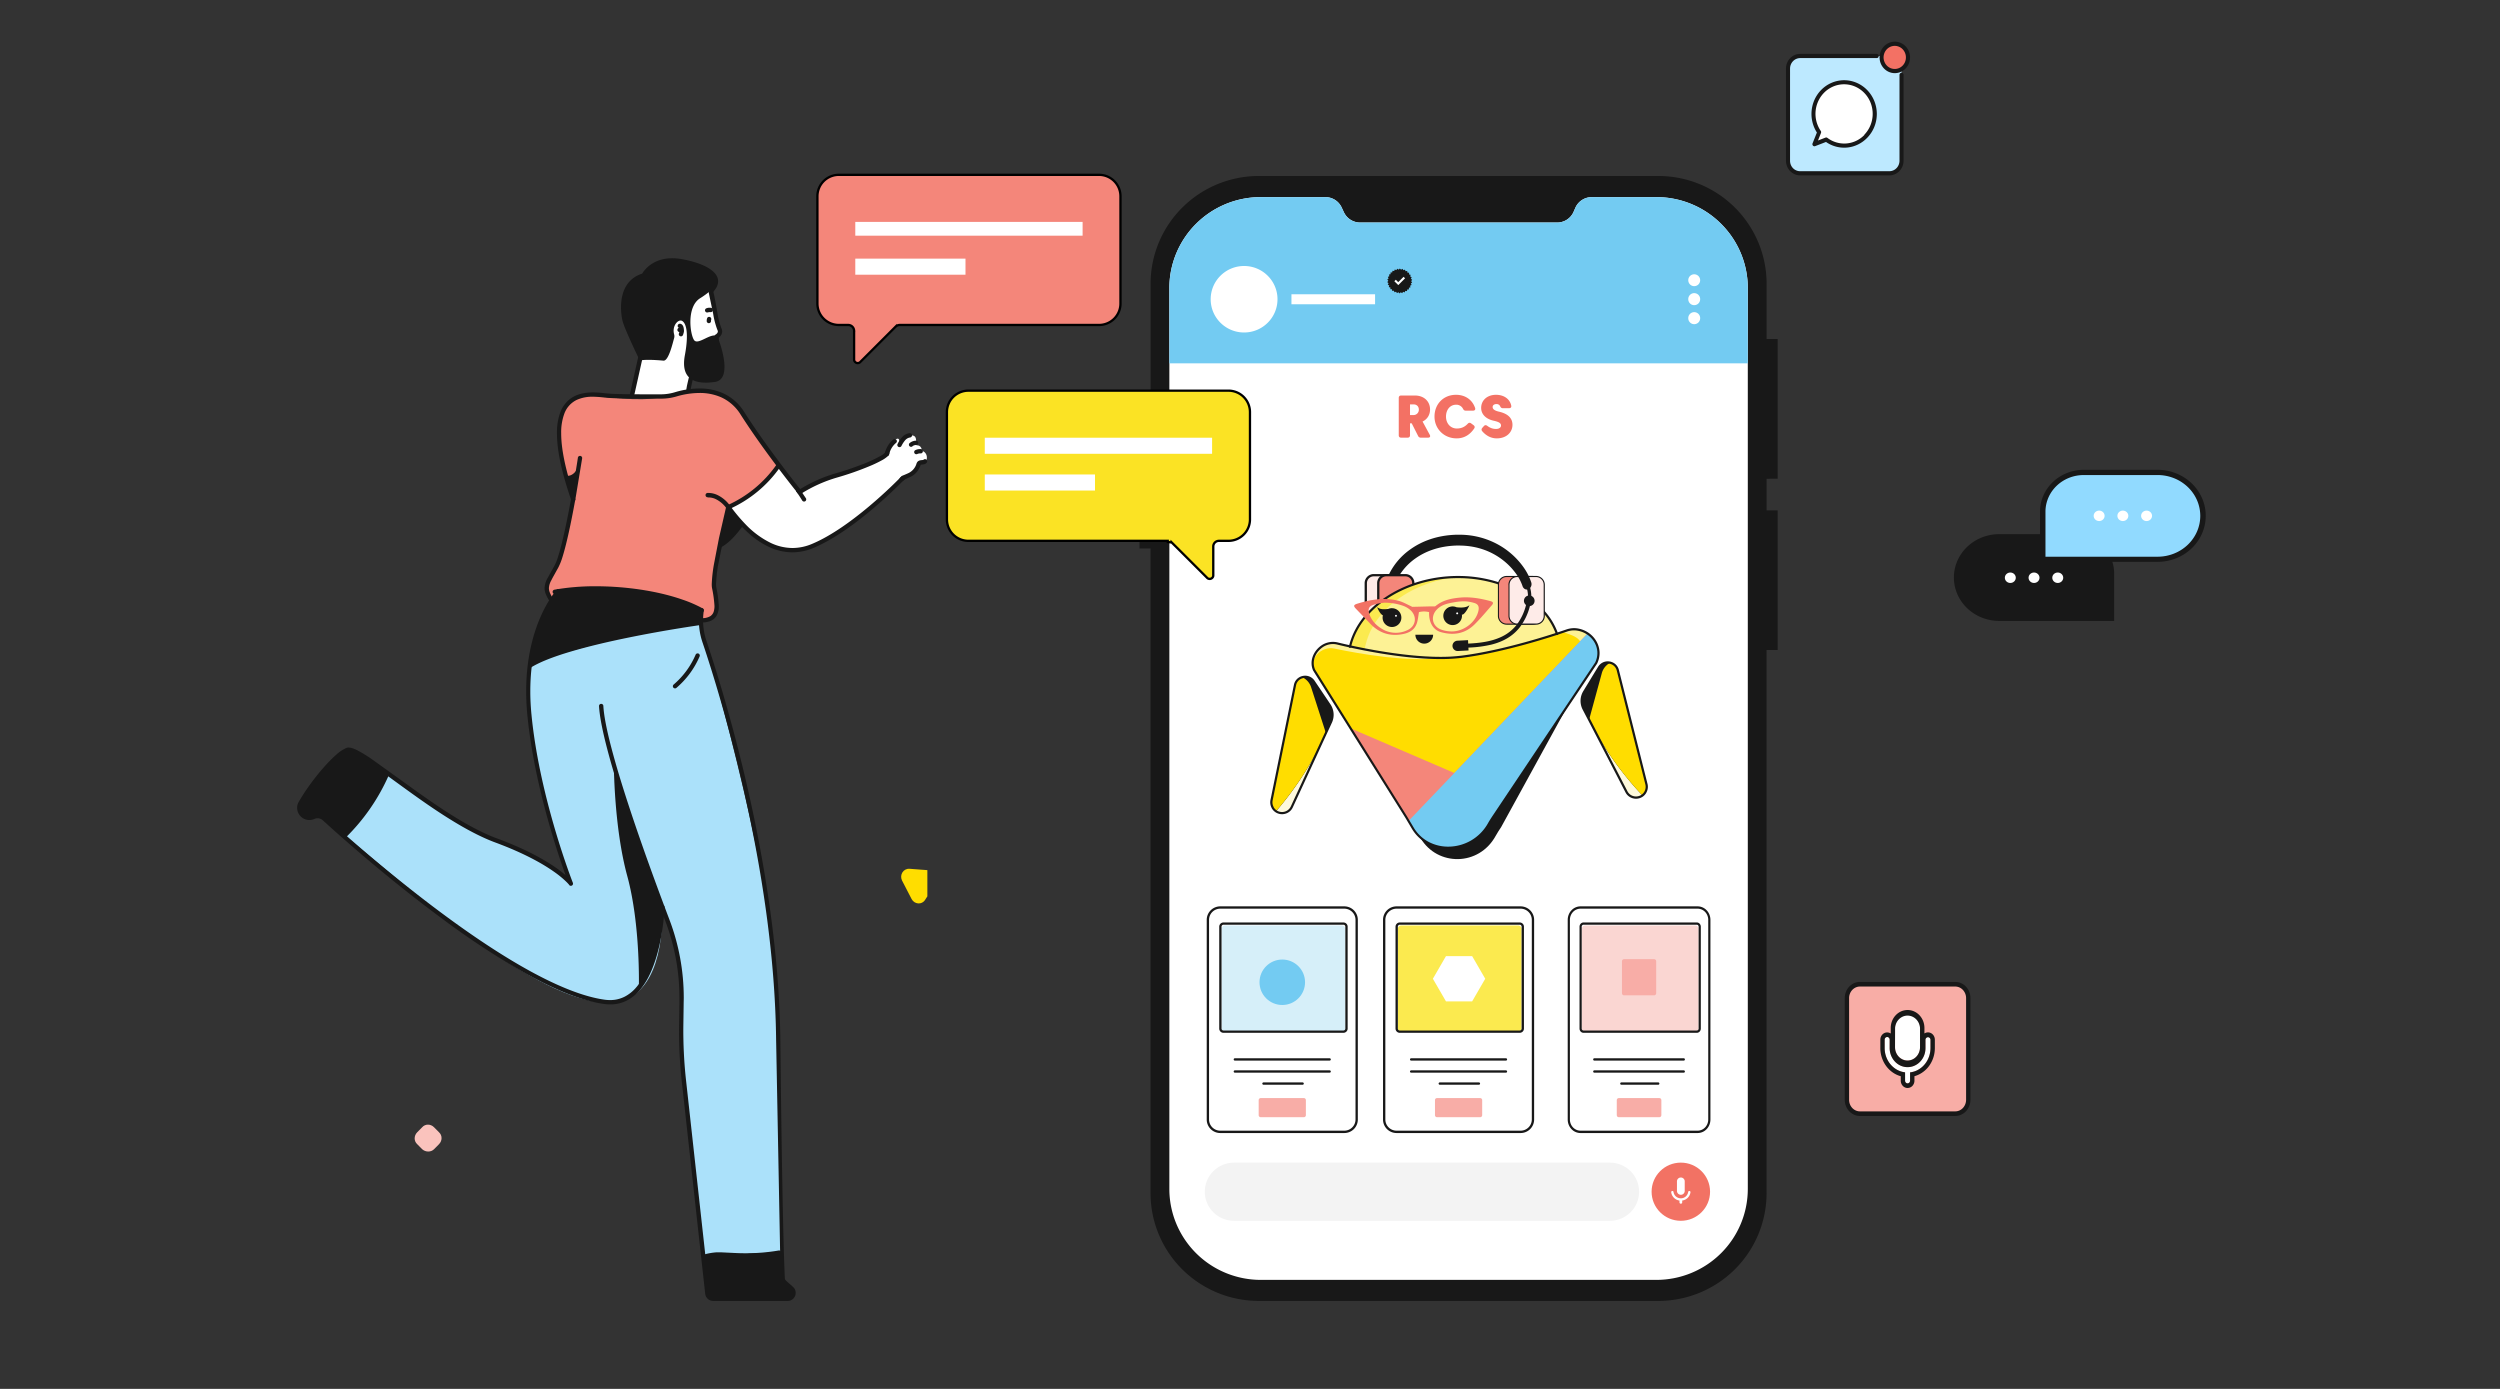 <svg xmlns="http://www.w3.org/2000/svg" xmlns:xlink="http://www.w3.org/1999/xlink" width="540" height="300" fill="none" xmlns:v="https://vecta.io/nano"><rect width="100%" height="100%" fill="#333333" stroke="none"/><style><![CDATA[.B{fill:#fff}.C{fill:#181818}.D{fill:#f4867a}.E{fill:#73cbf2}.F{fill:#f27264}.G{stroke-width:.5}.H{fill:#f8ada7}]]></style><g clip-path="url(#A)"><path d="M383.97 103.403V73.222h-2.382V61.294c0-6.174-2.465-12.096-6.852-16.462s-10.338-6.819-16.543-6.819h-86.27c-6.205 0-12.156 2.453-16.543 6.819a23.22 23.22 0 0 0-6.853 16.462v27.018h-2.392v30.16h2.381V257.72a23.22 23.22 0 0 0 6.853 16.461c4.388 4.366 10.338 6.819 16.543 6.819h86.27c6.205 0 12.156-2.453 16.543-6.819a23.22 23.22 0 0 0 6.853-16.461V140.399h2.392v-30.16h-2.382v-6.822l2.382-.014z" class="C"/><path d="M377.526 62.223v194.584c-.001 5.211-2.082 10.208-5.786 13.892s-8.726 5.755-13.962 5.755h-85.451c-5.237 0-10.259-2.07-13.962-5.755s-5.785-8.681-5.786-13.892V62.223a19.6 19.6 0 0 1 5.786-13.893c3.703-3.684 8.725-5.754 13.962-5.754h13.935c.742-.003 1.469.206 2.096.601a3.86 3.86 0 0 1 1.437 1.632l.483 1.03a3.87 3.87 0 0 0 1.432 1.627c.623.396 1.347.606 2.086.606h42.545c.739 0 1.463-.211 2.086-.606a3.87 3.87 0 0 0 1.432-1.627l.451-1.03c.311-.667.808-1.232 1.431-1.628s1.348-.606 2.087-.605h13.935c2.594-.002 5.164.505 7.561 1.491s4.576 2.433 6.411 4.258 3.291 3.991 4.285 6.376 1.505 4.941 1.506 7.522z" class="B"/><path d="M377.526 62.223v16.257H252.579V62.223a19.6 19.6 0 0 1 5.786-13.893c3.703-3.684 8.725-5.754 13.962-5.754h13.935c.742-.003 1.469.206 2.096.601a3.86 3.86 0 0 1 1.437 1.632l.483 1.03a3.87 3.87 0 0 0 1.432 1.627c.623.396 1.347.606 2.086.606h42.545c.739 0 1.463-.211 2.086-.606a3.87 3.87 0 0 0 1.432-1.627l.451-1.03c.311-.667.808-1.232 1.431-1.628s1.348-.606 2.087-.605h13.935c2.594-.002 5.164.505 7.561 1.491s4.576 2.433 6.411 4.258 3.291 3.991 4.285 6.376 1.505 4.941 1.506 7.522z" class="E"/><path d="M363.06 263.693c3.487 0 6.314-2.813 6.314-6.283s-2.827-6.283-6.314-6.283-6.314 2.813-6.314 6.283 2.827 6.283 6.314 6.283z" class="F"/><g class="B"><path d="M363.064 258.075c-.223 0-.437-.088-.595-.245a.84.84 0 0 1-.246-.592v-2.007c-.008-.114.009-.229.047-.336a.84.84 0 0 1 .178-.29c.079-.084.174-.151.279-.196a.84.84 0 0 1 .335-.069c.115 0 .229.023.334.069a.83.83 0 0 1 .28.196.84.84 0 0 1 .178.29.85.85 0 0 1 .047.336v2.007c0 .11-.021.219-.063.32a.83.83 0 0 1-.181.272c-.078.077-.17.139-.272.181s-.211.064-.321.064zm2.082-.549c.003-.035-.001-.07-.012-.103s-.029-.065-.053-.091-.053-.047-.085-.061a.26.26 0 0 0-.103-.021c-.061.001-.12.024-.166.065s-.075.097-.083.158a1.59 1.59 0 0 1-.535.975c-.291.251-.663.389-1.047.389a1.6 1.6 0 0 1-1.047-.389 1.58 1.58 0 0 1-.535-.975c-.004-.033-.014-.064-.03-.093a.25.25 0 0 0-.062-.075c-.026-.02-.055-.035-.087-.045s-.065-.012-.097-.008a.24.24 0 0 0-.094.029.28.28 0 0 0-.075.062c-.02.026-.035.055-.045.087a.24.24 0 0 0-.008.096c.06.453.267.873.589 1.197a2.11 2.11 0 0 0 1.197.599v.398c0 .061.02.119.055.168a.29.29 0 0 0 .143.105.16.16 0 0 0 .069 0h.054c.022.005.046.005.068 0a.29.29 0 0 0 .144-.104c.036-.049.055-.108.055-.169v-.398a2.11 2.11 0 0 0 1.197-.599 2.1 2.1 0 0 0 .593-1.197z"/></g><path d="M347.732 251.127h-81.185c-3.488 0-6.315 2.813-6.315 6.283s2.827 6.283 6.315 6.283h81.185c3.488 0 6.315-2.813 6.315-6.283s-2.827-6.283-6.315-6.283z" fill="#f3f3f3"/><g class="B"><use xlink:href="#M"/><path d="M365.95 65.916a1.28 1.28 0 0 0 1.285-1.278 1.285 1.285 0 1 0-2.569 0 1.28 1.28 0 0 0 1.284 1.278zm0 4.107a1.28 1.28 0 0 0 1.285-1.278 1.285 1.285 0 1 0-2.569 0 1.28 1.28 0 0 0 1.284 1.278zm-97.227 1.794c3.985 0 7.216-3.215 7.216-7.181s-3.231-7.181-7.216-7.181-7.217 3.215-7.217 7.181 3.231 7.181 7.217 7.181zm10.229-6.102h18.063v-2.154h-18.063"/></g><path d="M304.801 60.723l.231-.284-.278-.226.166-.327-.317-.162.094-.355-.347-.093.022-.366-.361-.018-.058-.366-.353.057-.13-.341-.336.126-.202-.309-.299.194-.264-.259-.252.251-.31-.201-.195.302-.347-.133-.126.334-.364-.057-.058.352-.368.018.018.355-.357.097.093.345-.328.165.162.319-.288.23.227.28-.234.284.281.226-.17.327.322.162-.098.355.347.093-.018.366.357.018.057.363.354-.054.134.341.335-.126.199.309.303-.197.259.262.253-.251.31.197.195-.298.347.133.13-.334.364.057.054-.352.372-.022-.022-.355.357-.093-.09-.345.328-.169-.162-.316.285-.233-.224-.276z" class="C"/><path d="M301.175 60.741l.848.844 1.476-1.472-.325-.323-1.158 1.153-.523-.517-.318.316z" class="B"/></g><g clip-path="url(#B)"><path d="M287.471 156.013l-1.08 2.343-4.38 9.488-2.975 6.434a2.33 2.33 0 0 1-.815.963c-.356.239-.771.375-1.199.392s-.852-.084-1.226-.293-.683-.518-.892-.892a2.3 2.3 0 0 1-.256-1.606l5.072-24.862c.076-.401.263-.773.539-1.073s.633-.517 1.027-.624c.454-.135.939-.12 1.384.041s.827.462 1.088.856l3.418 5.089a3.83 3.83 0 0 1 .638 1.834 3.84 3.84 0 0 1-.343 1.91z" fill="#fef9dc"/><path d="M287.471 156.013l-1.08 2.343-.287.623c-2.718 5.881-6.247 11.353-10.484 16.254a2.31 2.31 0 0 1-.718-.785 2.29 2.29 0 0 1-.256-1.606l5.074-24.862c.076-.401.263-.773.539-1.073s.633-.517 1.027-.624c.454-.135.939-.12 1.384.041s.827.462 1.088.856l3.418 5.089a3.83 3.83 0 0 1 .638 1.834 3.84 3.84 0 0 1-.343 1.91z" class="C"/><path d="M286.391 158.357l-.287.622a69.33 69.33 0 0 1-10.484 16.255c-.297-.203-.543-.472-.718-.785a2.29 2.29 0 0 1-.256-1.606l5.074-24.863c.076-.401.263-.773.539-1.073s.633-.516 1.027-.624c.46.212.869.519 1.202.901s.582.829.729 1.313l3.174 9.838v.022z" fill="#fd0"/><path d="M342.066 153.145l1.197 2.296 4.802 9.282 3.255 6.295c.195.382.492.702.858.926s.786.34 1.215.338a2.32 2.32 0 0 0 2.063-1.28c.258-.498.324-1.073.184-1.616l-6.189-24.611a2.19 2.19 0 0 0-.588-1.048c-.289-.287-.654-.487-1.052-.577a2.2 2.2 0 0 0-1.381.103c-.438.181-.805.498-1.049.904l-3.185 5.238c-.342.561-.533 1.201-.556 1.858s.124 1.309.426 1.892z" fill="#fef9dc"/><path d="M342.066 153.145l1.197 2.296.316.608a69.31 69.31 0 0 0 11.195 15.769 2.35 2.35 0 0 0 .682-.816c.258-.498.324-1.073.184-1.616l-6.189-24.611a2.19 2.19 0 0 0-.588-1.048c-.289-.287-.654-.487-1.052-.577a2.2 2.2 0 0 0-1.381.103c-.438.181-.805.498-1.049.904l-3.185 5.238c-.342.561-.533 1.201-.556 1.858s.124 1.309.426 1.892z" class="C"/><path d="M343.254 155.44l.316.608a69.33 69.33 0 0 0 11.194 15.769c.287-.217.521-.496.683-.817a2.28 2.28 0 0 0 .184-1.615l-6.18-24.611a2.19 2.19 0 0 0-1.64-1.626 3.63 3.63 0 0 0-1.16.955c-.315.395-.544.853-.671 1.343l-2.729 9.977.003.017z" fill="#fd0"/><path d="M299.748 128.953l1.723-3.521c.019-.038.048-.071.084-.094s.077-.037.12-.039a.24.24 0 0 1 .123.028c.038.02.069.05.092.086l1.144 1.882" fill="#fdf295"/><g stroke="#181818" class="G"><path d="M295.008 125.966v6.503c0 .226.045.45.131.658s.214.398.374.558.349.286.558.372a1.71 1.71 0 0 0 .658.131h4.127a1.71 1.71 0 0 0 .658-.131c.209-.086.398-.212.558-.372a1.72 1.72 0 0 0 .372-.558 1.69 1.69 0 0 0 .13-.658v-6.508a1.72 1.72 0 0 0-.503-1.215c-.322-.323-.759-.504-1.215-.504h-4.136a1.72 1.72 0 0 0-1.211.509c-.321.323-.501.76-.501 1.215z" fill="#feebe8"/><path d="M297.708 125.966v6.503c0 .226.045.45.131.658a1.74 1.74 0 0 0 .373.558 1.71 1.71 0 0 0 1.217.503h4.127a1.71 1.71 0 0 0 .658-.131c.209-.086.398-.212.558-.372a1.72 1.72 0 0 0 .372-.558 1.71 1.71 0 0 0 .13-.658v-6.508c0-.226-.044-.449-.13-.658a1.72 1.72 0 0 0-.373-.557 1.71 1.71 0 0 0-.558-.373 1.72 1.72 0 0 0-.657-.131h-4.124c-.227 0-.451.045-.66.131a1.73 1.73 0 0 0-.933.933c-.086.209-.131.433-.131.66z" class="D"/></g><path d="M291.291 140.86v.094l3.715.876c6.39 1.282 12.919 1.727 19.424 1.326 8.138-.479 15.733-2.169 22.404-4.787-.013-.22-.063-.435-.148-.637l-.582-1.372c-3.033-7.195-11.803-11.8-21.368-11.728-.514 0-1.036.019-1.558.05-10.18.598-19.11 6.396-21.396 14.285l-.412 1.436a1.92 1.92 0 0 0-.079.457z" fill="#fbea4f"/><g fill="#fdf295"><path d="M294.64 140.668a1.86 1.86 0 0 0 .366 1.166c6.39 1.282 12.919 1.727 19.424 1.326 8.138-.479 15.733-2.169 22.404-4.788a1.91 1.91 0 0 0-.149-.636l-.581-1.372c-3.033-7.195-11.803-11.8-21.368-11.728-9.495 1.053-17.583 6.649-19.627 14.141l-.39 1.436c-.046.148-.073.301-.079.455z"/><path d="M344.774 143.213l-22.852 34.145c-.939 1.973-2.494 3.586-4.432 4.596s-4.151 1.361-6.306 1c-1.399-.224-2.721-.789-3.848-1.647s-2.026-1.981-2.615-3.27l-20.86-33.271c-.871-1.9.041-4.095 1.827-5.242l.019-.014a4.12 4.12 0 0 1 1.533-.574c.544-.087 1.101-.064 1.636.067 3.212.782 13.607 3.142 22.358 3.126 1.49.004 2.978-.082 4.457-.259 8.459-1.07 18.122-4.124 21.837-5.371l.876-.299a4.57 4.57 0 0 1 1.872-.266c3.636.294 6.089 3.926 4.498 7.279z"/></g><path d="M287.083 141.498c.483-.335 1.031-.564 1.608-.672s1.172-.093 1.743.045c3.799.931 17.272 4.572 26.569 3.387 9.249-1.177 16.331-5.086 19.18-6.07.705-.249 1.458-.331 2.2-.239 3.473.479 5.744 4.019 4.186 7.305l-18.33 33.412c-.41.615-.819 1.235-1.175 1.886-3.62 6.597-12.569 6.6-16.205.515l-1.46-2.461-19.992-31.918c-.852-1.865-.014-4.005 1.676-5.19z" class="C"/><path d="M340.487 143.458l-23.144 34.207c-.61 1.257-1.471 2.375-2.53 3.285s-2.295 1.592-3.629 2.005c-1.399-.223-2.721-.789-3.848-1.647s-2.026-1.981-2.615-3.27l-20.86-33.271c0-.019-.017-.035-.024-.055-1.077-2.453 1.59-5.215 4.385-4.624 5.79 1.223 15.748 2.925 23.012 2.042 1.49.004 2.978-.082 4.457-.259 8.459-1.07 18.122-4.124 21.837-5.371 2.765 1.01 5.831 1.403 2.959 6.958z" fill="#fd0"/><path d="M344.773 143.214l-19.194 28.676-3.657 5.469c-3.552 7.329-13.902 7.758-17.193.68l-.462-.737-12.519-19.968 22.39 9.634 28.778-30.13.251.167c.084.06.158.123.24.187s.143.12.213.182c.016.014.033.034.055.05a6.15 6.15 0 0 1 .352.369c.112.129.16.194.239.294a3.47 3.47 0 0 1 .141.199c.043.065.11.163.161.251l.146.256a4.87 4.87 0 0 1 .421 1.106 2.63 2.63 0 0 1 .045.204c.012.069.022.103.031.16a5.76 5.76 0 0 1 .036.239 4.92 4.92 0 0 1-.474 2.712z" class="D"/><path d="M344.773 143.214l-19.194 28.676-3.657 5.469c-3.552 7.329-13.902 7.758-17.193.68l-.462-.737 9.871-10.334 28.778-30.13.251.167c.084.06.158.123.24.187s.143.12.213.182c.016.014.033.034.055.05.119.118.239.24.352.369s.16.194.239.294a3.47 3.47 0 0 1 .141.199c.043.065.11.163.161.251l.146.256a4.87 4.87 0 0 1 .421 1.106 2.63 2.63 0 0 1 .045.204c.012.069.022.103.031.16s.027.17.036.239a4.92 4.92 0 0 1-.474 2.712z" class="E"/><g class="C"><path d="M274.902 174.447l-.208.12a2.54 2.54 0 0 0 .937.955c.393.229.839.349 1.294.347.474 0 .939-.13 1.345-.376.433-.267.777-.658.986-1.123l8.433-18.265c.293-.635.419-1.335.363-2.032a4.07 4.07 0 0 0-.679-1.949l-3.416-5.077a2.43 2.43 0 0 0-.881-.807c-.356-.191-.754-.29-1.158-.289-.553 0-1.09.18-1.53.515-.47.362-.792.882-.905 1.465l-5.06 24.86c-.034.168-.051.34-.052.512a2.58 2.58 0 0 0 .332 1.264l.209-.12.208-.117a2.1 2.1 0 0 1-.271-1.027c0-.14.015-.28.043-.417l5.06-24.86a1.95 1.95 0 0 1 .719-1.18c.356-.27.79-.416 1.237-.416.328-.003.652.078.941.234s.533.383.711.659l3.415 5.086c.345.512.551 1.104.601 1.719s-.062 1.232-.321 1.793l-8.435 18.255c-.17.379-.451.697-.806.912a2.11 2.11 0 0 1-1.097.307 2.06 2.06 0 0 1-1.814-1.061l-.201.113zm80.547-3.446l-.213-.108c-.179.357-.456.655-.8.857a2.1 2.1 0 0 1-1.06.285c-.371.002-.735-.096-1.056-.282a2.06 2.06 0 0 1-.797-.845l-9.244-17.871c-.284-.548-.422-1.16-.4-1.776a3.59 3.59 0 0 1 .522-1.745l3.184-5.232c.174-.294.422-.536.718-.704s.633-.256.974-.254a2.03 2.03 0 0 1 1.197.391 1.95 1.95 0 0 1 .742 1.12l6.183 24.604c.042.166.063.337.062.509 0 .328-.077.651-.225.943l.213.108.213.11a2.57 2.57 0 0 0 .278-1.161c0-.21-.025-.42-.077-.624l-6.178-24.609a2.44 2.44 0 0 0-.924-1.391c-.432-.312-.951-.479-1.484-.478a2.43 2.43 0 0 0-1.209.319c-.369.21-.676.512-.892.877l-3.184 5.233c-.364.597-.568 1.278-.592 1.977a4.08 4.08 0 0 0 .453 2.013l9.244 17.871a2.53 2.53 0 0 0 .982 1.038c.395.229.844.35 1.301.35a2.6 2.6 0 0 0 1.301-.35 2.54 2.54 0 0 0 .981-1.05l-.213-.125zm-30.159-44.68c-3.294-1.278-6.798-1.927-10.331-1.915h-.223a26.69 26.69 0 0 0-1.57.051c-5.132.301-9.95 1.915-13.777 4.447s-6.674 5.998-7.837 10.01l-.201.718c-.008.03-.011.062-.007.093a.23.23 0 0 0 .03.089c.015.027.036.051.061.071a.26.26 0 0 0 .083.042c.031.008.062.01.094.006a.24.24 0 0 0 .088-.029c.027-.015.052-.037.071-.061s.033-.054.042-.084l.198-.718-.239-.065.239.067c1.123-3.88 3.888-7.259 7.641-9.744s8.492-4.069 13.54-4.371a32.12 32.12 0 0 1 1.547-.048h.22a27.8 27.8 0 0 1 10.156 1.884c.029.012.061.017.092.017s.063-.008.092-.02.055-.031.077-.054.039-.05.05-.079c.023-.059.021-.125-.004-.183a.24.24 0 0 0-.132-.126v.002zm11.261 10.535l-.225-.572c-.808-2.001-2.048-3.799-3.631-5.266-.022-.022-.048-.04-.078-.052a.24.24 0 0 0-.092-.019c-.031 0-.062.007-.092.019s-.055.03-.078.052c-.044.045-.069.106-.069.169s.025.124.069.169c1.535 1.421 2.737 3.163 3.521 5.103l.221-.094-.223.089.223.567c.023.06.068.107.126.133a.24.24 0 0 0 .184.005c.059-.023.107-.069.133-.127s.027-.124.004-.183l.007.007z"/><path d="M285.546 139.613l.137.199c.657-.454 1.437-.696 2.235-.695a3.83 3.83 0 0 1 .905.108c3.208.783 13.546 3.133 22.306 3.136a37.23 37.23 0 0 0 4.601-.261c9.253-1.171 19.9-4.696 22.739-5.675a4.71 4.71 0 0 1 1.529-.264 4.17 4.17 0 0 1 .548.036c2.593.354 4.488 2.49 4.488 4.876-.006.706-.169 1.402-.478 2.037l.215.103-.199-.132-21.942 32.792c-.409.613-.823 1.233-1.196 1.891a9.84 9.84 0 0 1-3.61 3.735c-1.515.9-3.245 1.375-5.007 1.378-1.468.008-2.915-.344-4.216-1.024a8.25 8.25 0 0 1-3.24-3.088l-1.449-2.442-19.843-31.688-.203.126.218-.098c-.207-.45-.313-.94-.311-1.436 0-1.304.735-2.604 1.915-3.42l-.137-.199-.141-.184c-1.29.9-2.114 2.331-2.116 3.815a3.9 3.9 0 0 0 .354 1.63l.017.027 19.85 31.669 1.448 2.439a8.73 8.73 0 0 0 3.428 3.265 9.48 9.48 0 0 0 4.44 1.08 10.32 10.32 0 0 0 9.036-5.362c.352-.632.756-1.242 1.165-1.853l21.943-32.792.016-.031a5.19 5.19 0 0 0 .517-2.243c0-2.633-2.077-4.969-4.895-5.35a4.47 4.47 0 0 0-.612-.04c-.571.004-1.137.102-1.676.289-2.824.975-13.461 4.493-22.646 5.652a36.57 36.57 0 0 1-4.548.258c-8.681 0-19.005-2.341-22.191-3.111-.333-.082-.676-.123-1.019-.123-.897-.001-1.773.271-2.511.781l.136.189zm29.044-8.452c-.393-.174-.832-.218-1.252-.125s-.799.318-1.082.642a2.02 2.02 0 0 0-.491 1.159c-.035.429.068.858.293 1.224s.563.651.962.812.839.19 1.256.083a2.01 2.01 0 0 0 1.06-.679c.272-.334.43-.745.451-1.175.004-.128-.002-.256-.019-.383.366.304 1.35-1.261 1.632-2.008-.701.637-2.109.543-2.81.45zm-13.823.208c-.288-.013-.576.035-.845.142-.706.119-1.895.205-2.448-.398.167.618.813 1.693 1.23 1.784-.032.13-.052.263-.06.397a2.02 2.02 0 0 0 1.151 1.939c.362.173.767.235 1.165.177a2.02 2.02 0 0 0 1.066-.501c.298-.268.51-.62.608-1.009a2.03 2.03 0 0 0-.757-2.124c-.323-.239-.709-.377-1.11-.397v-.01zm8.787 5.74c0 .508-.202.995-.561 1.354a1.91 1.91 0 0 1-2.708 0c-.359-.359-.561-.846-.561-1.354h3.83z"/></g><path d="M318.465 134.91c1.334-1.307 2.526-2.762 3.763-4.165.421-.478.326-.739-.328-.914-2.14-.572-4.308-.957-6.529-.751-1.877.174-3.708.54-5.233 1.783-.065.064-.149.107-.239.122-.388 0-.778-.012-1.166 0l-3.688.093c-.077 0-.154-.096-.24-.131-.881-.393-1.73-.905-2.649-1.152-3.05-.818-6.042-.311-8.991.603-.811.254-.857.51-.256 1.123l2.822 2.937c1.81 2.023 4.024 2.963 6.733 2.597 1.621-.22 3.059-.787 3.603-2.525.22-.702.275-1.453.428-2.308.719-.191 1.476-.191 2.195 0-.1 1.626.515 3.715 2.511 4.309 2.717.763 5.206.388 7.264-1.621zm-14.459 1.197a5.74 5.74 0 0 1-2.891.563 5.75 5.75 0 0 1-2.789-.943c-1.238-.781-2.186-1.848-2.607-3.296-.263-.903 0-1.496.888-1.769a10.73 10.73 0 0 1 2.466-.479c1.408-.007 2.805.236 4.129.718a4.74 4.74 0 0 1 1.56.989c1.384 1.381 1.029 3.415-.761 4.222l.005-.005zm6.321-4.416c.982-1.041 2.291-1.338 3.617-1.57a13.31 13.31 0 0 1 2.279-.24c.724.019 1.442.133 2.137.338.917.239 1.183.795.979 1.718-.543 2.464-3.195 4.512-5.864 4.453a6.72 6.72 0 0 1-2.248-.422c-1.872-.739-2.278-2.819-.9-4.277z" class="F"/><g class="B"><path d="M314.964 132.483c0 .026-.004.053-.014.077s-.024.048-.042.067-.04.034-.064.045-.05.016-.077.017a.2.2 0 0 1-.084-.009c-.027-.008-.052-.023-.073-.042s-.039-.042-.05-.068-.018-.055-.018-.083a.2.2 0 0 1 .068-.152c.022-.019.046-.033.073-.042a.2.2 0 0 1 .084-.009c.053.002.102.023.139.06s.057.087.058.139zm-13.23.524c.001.041-.01.08-.032.114s-.052.061-.089.077a.2.2 0 0 1-.223-.04c-.029-.028-.05-.064-.058-.103a.2.2 0 0 1 .01-.118c.015-.037.04-.07.074-.093s.072-.035.112-.035c.027-.001.053.004.078.013s.048.025.067.043a.21.21 0 0 1 .045.065c.01.024.016.051.016.077z"/></g><path d="M323.667 126.302v6.735c0 .234.046.466.136.682s.221.412.387.577.362.296.578.385a1.79 1.79 0 0 0 .682.135h5.546a1.78 1.78 0 0 0 1.783-1.779v-6.735c-.001-.472-.19-.925-.524-1.258s-.787-.521-1.259-.521h-5.546a1.79 1.79 0 0 0-.682.135c-.216.089-.412.22-.578.385a1.78 1.78 0 0 0-.387.578 1.77 1.77 0 0 0-.136.681z" class="D"/><path d="M323.667 126.302h-.12v6.736c0 .251.05.499.147.73a1.89 1.89 0 0 0 .416.617 1.9 1.9 0 0 0 .621.411c.232.094.48.142.731.14h5.546c.25 0 .497-.048.727-.144s.441-.235.618-.411.316-.385.412-.616.146-.477.146-.727v-6.736c0-.249-.05-.496-.146-.727s-.236-.439-.412-.616-.387-.316-.618-.411-.477-.144-.727-.144h-5.558a1.89 1.89 0 0 0-.731.141 1.9 1.9 0 0 0-.621.41 1.88 1.88 0 0 0-.416.618c-.097.231-.147.479-.147.729h.24a1.66 1.66 0 0 1 .127-.638c.085-.203.208-.386.364-.54s.341-.276.544-.359a1.65 1.65 0 0 1 .64-.121h5.546c.44 0 .863.174 1.175.485a1.67 1.67 0 0 1 .489 1.173v6.736a1.67 1.67 0 0 1-.489 1.173c-.312.311-.735.486-1.175.486h-5.546a1.65 1.65 0 0 1-.64-.122 1.66 1.66 0 0 1-.544-.358c-.156-.154-.279-.338-.364-.54a1.67 1.67 0 0 1-.127-.639v-6.736h-.108z" class="C"/><path d="M325.95 126.302v6.735a1.78 1.78 0 0 0 1.783 1.779h4.024a1.79 1.79 0 0 0 .682-.135c.216-.089.412-.22.578-.385s.297-.361.387-.577.136-.448.136-.682v-6.735a1.77 1.77 0 0 0-.136-.681 1.78 1.78 0 0 0-.387-.578c-.166-.165-.362-.296-.578-.385a1.79 1.79 0 0 0-.682-.135h-4.024c-.472 0-.925.188-1.259.521s-.523.786-.524 1.258z" fill="#feebe8"/><g class="C"><path d="M325.95 126.302h-.119v6.736a1.9 1.9 0 0 0 .146.73c.097.231.238.441.416.617a1.9 1.9 0 0 0 .621.411 1.91 1.91 0 0 0 .731.14h4.024c.251.002.499-.046.731-.14a1.9 1.9 0 0 0 .621-.411 1.89 1.89 0 0 0 .416-.617c.097-.231.147-.479.147-.73v-6.736c0-.25-.05-.498-.147-.729a1.88 1.88 0 0 0-.416-.618 1.9 1.9 0 0 0-.621-.41 1.89 1.89 0 0 0-.731-.141h-4.036a1.89 1.89 0 0 0-.731.141 1.9 1.9 0 0 0-.621.41c-.178.176-.319.386-.416.618a1.9 1.9 0 0 0-.146.729h.239a1.66 1.66 0 0 1 .129-.637c.085-.203.208-.386.364-.54s.34-.276.543-.359.42-.124.639-.122h4.024a1.65 1.65 0 0 1 .64.121c.203.083.388.204.544.359s.279.337.364.54.128.419.128.638v6.736a1.66 1.66 0 0 1-.123.634 1.65 1.65 0 0 1-.356.539 1.68 1.68 0 0 1-1.178.479h-4.043c-.219.001-.436-.04-.639-.123s-.387-.205-.543-.359a1.66 1.66 0 0 1-.364-.539c-.085-.202-.128-.419-.129-.638v-6.729h-.108z"/><path d="M314.372 138.5a1.08 1.08 0 0 0-.351.26 1.15 1.15 0 0 0-.223.374c-.048.138-.069.285-.06.431.012.22.089.432.221.608s.313.311.521.385a1.15 1.15 0 0 0 .431.062l2.293-.122-.033-.617c1.693-.051 3.377-.272 5.026-.661 2.394-.61 4.481-1.723 6.037-3.674 1.052-1.377 1.81-2.956 2.226-4.639.249-.031.481-.141.663-.313.13-.128.228-.284.286-.457a1.15 1.15 0 0 0 .047-.537 1.14 1.14 0 0 0-.203-.498c-.107-.148-.246-.269-.408-.352a1.15 1.15 0 0 0-1.048-.001 1.16 1.16 0 0 0-.409.35c-.106.148-.176.319-.204.499-.032.203-.007.411.072.601s.203.355.366.478a11.64 11.64 0 0 1-2.061 4.33 9.08 9.08 0 0 1-3.435 2.633c-1.967.895-4.351 1.259-6.994 1.379l-.038-.749-2.293.122c-.149.007-.294.043-.429.108z"/><path d="M329.787 127.033a6.64 6.64 0 0 1 .261 1.843v.215a.36.36 0 0 0 .347.371c.095.004.188-.031.257-.096s.111-.155.114-.251v-.239a7.35 7.35 0 0 0-.29-2.042.36.36 0 0 0-.173-.211c-.083-.045-.181-.055-.272-.028-.045.013-.087.035-.123.064s-.067.066-.089.107-.036.087-.041.133 0 .094.014.139l-.005-.005z"/><path d="M330.149 127.272c-.52.225-1.097-.081-1.288-.689-.328-.948-.796-1.841-1.388-2.65-.777-1.082-1.703-2.049-2.751-2.872-2.286-1.807-5.452-3.217-9.574-3.22h-.618c-3.791.13-6.678 1.278-8.791 2.774a12.58 12.58 0 0 0-3.55 3.79h-2.331a14.26 14.26 0 0 1 4.844-5.791c2.418-1.713 5.661-2.972 9.773-3.111h.675a17.17 17.17 0 0 1 8.557 2.188 16.49 16.49 0 0 1 5.307 4.739c.74 1.015 1.321 2.137 1.723 3.327.102.281.098.589-.01.868s-.314.508-.578.647z"/></g></g><g clip-path="url(#C)"><g clip-path="url(#D)"><path d="M285.529 227.508a7.61 7.61 0 0 1-1.188 4.097l-.006.01a7.68 7.68 0 0 1-2.267 2.295l-.233.148h-.009l-.018.011-.113.067-.102.059a7.59 7.59 0 0 1-3.219.943l-.494.016c-.254 0-.505-.012-.753-.036a7.57 7.57 0 0 1-2.136-.521c-1.195-.489-2.248-1.272-3.06-2.276l-.024-.031a7.65 7.65 0 0 1-1.382-6.888c.337-1.175.95-2.252 1.789-3.141a7.64 7.64 0 0 1 3.031-1.97 7.65 7.65 0 0 1 3.598-.357c1.21.17 2.362.627 3.359 1.334a7.64 7.64 0 0 1 3.227 6.24z" fill="#d6eff9"/><path d="M284.341 231.604l-.006.01a7.68 7.68 0 0 1-2.267 2.295l-.233.148-.08-.204-.034-.094-.084-.251-.044.688a7.59 7.59 0 0 1-3.219.943l-.494.017a7.81 7.81 0 0 1-.753-.037c-.733-.069-1.453-.245-2.136-.522-1.195-.49-2.247-1.273-3.06-2.277l.029-.271.036-.578c.019-.655-.01-1.339.121-1.895.077-.292.231-.558.446-.769s.484-.361.777-.432l.111-.022c.562-.108 1.182-.193 1.836-.254l1.242-.089 2.312-.022c1.157.036 2.223.143 3.025.322a2.28 2.28 0 0 1 .714.289h.009a2.84 2.84 0 0 1 .92 1c.386.639.613 1.397.832 2.005z" class="F"/><path d="M278.833 228.106l-.612 1.144-.682-.498-1.02-.588.204-3.228-.266-.283a.53.53 0 0 1-.11-.18c-.025-.067-.035-.138-.031-.209a.54.54 0 0 1 .055-.204c.032-.063.077-.12.131-.165l1.02-.854 2.123.147.07 1.107-.044 1.465c-.007.226-.083.444-.22.624s-.325.313-.541.381l-.077 1.341z" class="B"/><g class="C"><path d="M277.397 226.414s.714 1.146 1.441 1.53l.037-.563.018-.585-.341.065c-.418.079-1.01-.286-1.155-.447zm-.466-2.317s.624-.294.703-.857c0 0 .714.562 1.304.408l-.373-.372s.764.48 1.365-.046-2.041-2.125-2.976-.77c0 0-.849.036-.902 1.034s.375 1.952.39 2.236.225.316.225.316l.039-.789s.094-.298-.109-.408c-.355-.187-.349-.776-.164-.871s.498.119.498.119zm1.465 5.308l-.213.5.19 5.238-.494.016c-.254 0-.505-.012-.753-.037l.816-5.26-.172-.443-.408-.375.228-.254.408.267.149.102.362-.438.018-.022.36.344-.491.362zm3.672 4.506l-.233.148h-.009l-.018.011-.172-.562.432.403zm-4.029-9.373c.004-.013.006-.026.005-.04s-.006-.027-.012-.039a.11.11 0 0 0-.026-.031c-.01-.008-.022-.014-.035-.018s-.027-.005-.04-.003a.13.13 0 0 0-.038.012c-.024.013-.044.032-.058.055s-.022.05-.023.077v.01c.001.038.013.076.034.108.011.015.025.028.042.036l.023.01c.016.007.032.01.049.009s.033-.006.047-.014.026-.021.035-.035.013-.03.014-.047v-.026c.001-.016-.001-.033-.008-.047l-.009-.017zm1.222.081c.004-.013.005-.027.004-.041a.11.11 0 0 0-.012-.039c-.013-.023-.035-.041-.061-.048s-.053-.005-.077.007-.044.033-.058.056a.16.16 0 0 0-.025.076v.01c.001.039.013.077.035.108.011.016.025.028.042.036l.022.011c.015.008.032.012.048.012s.034-.004.048-.012.026-.02.035-.034.013-.031.014-.047v-.023a.1.1 0 0 0-.009-.048l-.006-.024z"/><path d="M276.604 224.956v.165a29.92 29.92 0 0 1-.152 2.8c-.002.013 0 .027.003.04s.01.025.019.035.019.019.031.026.024.01.038.012.027 0 .04-.004a.09.09 0 0 0 .035-.018c.011-.008.019-.019.026-.031s.01-.024.012-.038c.086-.797.152-2.029.152-2.822v-.096c.013-.005.024-.012.034-.022s.018-.021.023-.033a.11.11 0 0 0 .008-.04c0-.013-.003-.026-.009-.039s-.013-.024-.022-.033-.022-.017-.034-.022c-.098-.041-.185-.103-.256-.183a.72.72 0 0 1-.152-.275c-.011-.037-.016-.075-.016-.114-.001-.024.002-.048.008-.071s.017-.05.032-.071.035-.039.058-.053.06-.022.092-.021c.053 0 .104.016.148.045a.35.35 0 0 1 .143.226c.005.027.021.051.044.067s.05.021.077.016.051-.021.067-.044.021-.051.016-.078c-.026-.145-.109-.274-.231-.358-.077-.051-.168-.078-.261-.078-.067-.001-.133.016-.191.048a.37.37 0 0 0-.121.105.4.4 0 0 0-.069.146c-.01.039-.015.08-.014.121-.002.055.002.111.014.165.064.221.21.41.408.527z"/><path d="M276.59 224.499c.022.008.047.008.069 0 .01.038.014.078.014.118 0 .027.011.053.03.072s.045.03.072.03.053-.011.073-.03.029-.045.029-.072a.81.81 0 0 0-.079-.335c-.022-.051-.057-.096-.102-.13a.21.21 0 0 0-.116-.035c-.042 0-.083.014-.116.041-.02.018-.033.043-.035.07s.007.053.025.074c.014.015.032.026.052.031s.042.004.061-.004a.15.15 0 0 0-.023.033c-.012.024-.014.052-.005.078s.027.047.051.059zm2.007.782c0 .026.01.051.028.07s.043.03.069.032c.014 0 .027-.002.04-.007s.025-.012.035-.021.018-.021.024-.034a.11.11 0 0 0 .008-.04v-.154a3.22 3.22 0 0 0-.04-.51c-.002-.014-.007-.027-.014-.038a.11.11 0 0 0-.027-.03c-.011-.008-.023-.014-.036-.017s-.027-.004-.041-.001-.026.006-.038.013a.11.11 0 0 0-.029.028c-.008.011-.014.023-.017.036s-.004.027-.002.04c.025.159.038.319.038.48a1.13 1.13 0 0 1 .002.153zm-.769-1.089c.044-.025.095-.038.146-.037a.2.2 0 0 1 .049 0c.013.002.027.001.04-.002s.026-.009.037-.017.02-.018.027-.029.012-.025.014-.038.002-.027-.001-.04-.009-.026-.017-.037-.018-.02-.03-.027-.024-.012-.038-.014c-.027-.005-.054-.007-.081-.008-.086 0-.171.022-.246.064-.012.006-.022.015-.03.026s-.015.022-.019.035a.09.09 0 0 0-.002.04c.002.013.006.027.012.038s.015.024.025.032.022.016.035.021.027.005.04.004.027-.004.039-.011zm1.283.147c.045-.025.095-.038.146-.037a.4.4 0 0 1 .049 0 .09.09 0 0 0 .04-.002c.013-.003.026-.008.037-.016s.02-.018.027-.03.012-.024.014-.038.002-.027-.001-.04-.009-.026-.017-.037-.018-.02-.03-.027-.024-.012-.037-.014c-.028-.004-.055-.006-.082-.006-.086-.001-.171.021-.246.063-.012.007-.022.015-.03.026s-.015.022-.019.035-.004.027-.003.04a.13.13 0 0 0 .012.038c.006.012.015.023.025.032s.023.016.036.02a.09.09 0 0 0 .04.004c.014-.001.027-.005.039-.011zm-.928 1.305c.093.069.2.115.313.136.013.002.027.002.04-.001a.1.1 0 0 0 .037-.015.11.11 0 0 0 .028-.029c.007-.012.012-.024.014-.038s.003-.026 0-.039-.009-.026-.016-.037-.018-.02-.029-.028-.024-.012-.037-.014c-.083-.016-.161-.051-.229-.102-.021-.016-.049-.023-.075-.019s-.051.019-.067.04a.1.1 0 0 0-.019.076.1.1 0 0 0 .04.067v.003zm3.942 8.35h-.001v.001l.001-.001z"/><path d="M285.631 227.508a7.75 7.75 0 0 0-3.27-6.323 7.75 7.75 0 0 0-3.404-1.352c-1.227-.172-2.477-.048-3.645.362a7.75 7.75 0 0 0-3.072 1.996 7.74 7.74 0 0 0-1.813 3.182 7.76 7.76 0 0 0-.149 3.66c.244 1.215.774 2.353 1.548 3.32l.024.03a7.79 7.79 0 0 0 3.103 2.306c.69.282 1.418.462 2.161.534a7.72 7.72 0 0 0 .763.037l.501-.016c1.145-.072 2.261-.398 3.264-.957l.102-.058.115-.068.015-.009.237-.149a7.77 7.77 0 0 0 2.296-2.325l.007-.012a7.71 7.71 0 0 0 1.217-4.158zm-13.09-5.337a7.55 7.55 0 0 1 4.874-2.199c1.838-.114 3.655.449 5.107 1.582s2.441 2.757 2.779 4.568.001 3.682-.945 5.262l-.456-1.122-.242-.574-.076-.18-.023-.053-.011-.025c-.192-.402-.516-.726-.918-.918h-.009c-.555-.283-1.241-.399-1.92-.452l-1.764-.053.054-1.169.048-.02a1.25 1.25 0 0 0 .461-.408c.154-.247.248-.527.273-.816.035-.289.033-.583.039-.845v-.326a5.76 5.76 0 0 0-.102-1.172c-.003-.014-.008-.026-.016-.038s-.017-.021-.029-.028-.024-.013-.037-.016-.028-.002-.041.001-.026.008-.038.015a.11.11 0 0 0-.028.029c-.008.012-.013.025-.015.038s-.003.027 0 .041a5.63 5.63 0 0 1 .096 1.13v.321c-.008.355 0 .748-.084 1.089a1.38 1.38 0 0 1-.193.465c-.095.144-.224.261-.375.343-.139.069-.292.104-.447.102-.202-.002-.401-.046-.585-.129-.19-.085-.355-.216-.482-.381-.017-.02-.041-.033-.067-.036s-.052.004-.073.02-.035.04-.039.066.002.052.017.074c.146.188.336.338.554.435.21.096.439.146.67.148a1.31 1.31 0 0 0 .286-.031l-.05 1.109v.063l-.294.553-.306.4a3.7 3.7 0 0 0-.399-.306c-.015-.01-.031-.02-.048-.027s-.041-.017-.063-.02l-.031-.018-1.02-.588-.161-.092c-.017-.01-.037-.014-.057-.014l-1.068.031c-.619.016-1.285.057-1.862.26-.362.117-.686.329-.94.612-.208.252-.344.555-.396.877-.06.306-.073.628-.102.927l-.085.786-.062.566a7.55 7.55 0 0 1-1.479-5.06c.131-1.809.909-3.511 2.193-4.793l-.013-.004zm9.469 11.653l-.138.087c0-.01-.009-.023-.013-.032l-.035-.09v-.017l.115-.973.052-.304c.002-.013.002-.027-.001-.041s-.008-.026-.016-.037-.017-.021-.029-.028-.024-.013-.037-.015-.027-.003-.041 0-.026.008-.037.016-.021.017-.028.029-.013.024-.015.037l-.054.306v-.001l-.117.99v.027l-.019.296-.055.032c-.976.543-2.061.861-3.175.93l-.487.016c-.251 0-.498-.012-.743-.037a7.48 7.48 0 0 1-2.04-.492l.063-.821c.001-.014-.001-.027-.005-.04s-.01-.025-.019-.035-.019-.019-.031-.025-.025-.01-.039-.011-.027 0-.039.004-.025.011-.035.02-.019.019-.025.031-.01.025-.011.038l-.056.756a7.56 7.56 0 0 1-2.886-2.184l.084-.776.085-.787.102-.909c.045-.288.166-.558.351-.784a1.95 1.95 0 0 1 .852-.547c.538-.189 1.186-.232 1.801-.248l1.043-.03.135.079.963.552-.5.589-.734-.802c-.018-.02-.044-.032-.072-.033s-.054.008-.074.026-.032.044-.034.072.009.054.027.074l.816.888c.01.01.022.018.035.024s.027.008.041.008.029-.003.043-.009.024-.015.034-.026l.612-.723a3.73 3.73 0 0 1 .377.297.34.34 0 0 0 .048.037c.028.017.06.027.092.027h.018c.034-.004.066-.019.092-.041a.38.38 0 0 0 .043-.047l.248-.328c.248.223.473.47.669.74.012.015.027.027.045.034s.038.008.057.005.037-.015.051-.03.023-.032.027-.052l.171-1.007c.004-.027-.002-.055-.018-.077s-.04-.037-.067-.042-.055.002-.077.018-.038.041-.042.068l-.131.776a4.77 4.77 0 0 0-.576-.604l.243-.458 1.79.054c.664.051 1.326.166 1.836.429h.006a1.74 1.74 0 0 1 .824.816l.009.021.849 2.063c-.569.889-1.318 1.649-2.198 2.231z"/></g></g></g><path d="M253.089 117.173l-.002-.001-.856-.1v-.25h0-43.055c-1.232 0-2.413-.489-3.283-1.358a4.63 4.63 0 0 1-1.36-3.277V89.008c.003-1.227.493-2.404 1.363-3.271a4.65 4.65 0 0 1 3.28-1.354h56.175a4.65 4.65 0 0 1 3.28 1.354c.87.867 1.36 2.044 1.363 3.271v23.179a4.63 4.63 0 0 1-1.36 3.277 4.65 4.65 0 0 1-3.283 1.358h-2.065c-.323 0-.634.128-.862.357s-.358.538-.358.861v6.324a.78.78 0 0 1-.15.37.79.79 0 0 1-.327.253c-.129.053-.271.071-.41.051-.134-.019-.262-.073-.369-.156l-7.721-7.709z" fill="#fbe324" stroke="#000" class="G"/><path d="M212.714 98.02h49.098v-3.472h-49.098v3.472zm0 7.937h23.806v-3.472h-23.806v3.472z" class="B"/><path d="M193.458 70.553h0l-.003.003-7.709 7.706a.78.78 0 0 1-.37.157c-.139.02-.281.002-.411-.052a.79.79 0 0 1-.328-.253.8.8 0 0 1-.151-.371v-6.317h.001l-.001-.012a1.28 1.28 0 0 0-.37-.841c-.223-.225-.521-.36-.837-.378h-.008-.007-2.07c-1.229 0-2.407-.487-3.276-1.355a4.62 4.62 0 0 1-1.357-3.271v-23.18a4.62 4.62 0 0 1 1.357-3.271c.869-.867 2.047-1.355 3.276-1.355h56.194a4.64 4.64 0 0 1 1.773.352 4.65 4.65 0 0 1 1.504 1.003 4.63 4.63 0 0 1 1.004 1.501c.233.561.353 1.163.353 1.77v23.18c0 .607-.12 1.209-.353 1.77a4.63 4.63 0 0 1-1.004 1.501c-.431.43-.942.77-1.504 1.003a4.64 4.64 0 0 1-1.773.352h-43.063 0-.007c-.321.008-.628.136-.86.359z" stroke="#000" class="D G"/><path d="M233.841 47.932h-49.099v2.976h49.099v-2.976zm-25.294 7.933h-23.805v3.472h23.805v-3.472z" class="B"/><g clip-path="url(#E)"><path d="M151.202 133.777l-31.042-3.667c-4.898-1.086.365-8.11 1.211-10.535l2.194-11.514c-1.048-6.256-7.222-22.406 4.21-22.579 3.49.155 9.824 1.405 15.171.304 4.14-.857 7.531-1.297 9.935-1.278 5.983-.88 11.836 12.605 15.157 15.92.912 1.452-8.107 7.909-10.647 9.271-2.222 7.535-1.909 9.941-2.975 15.794.248 3.189 1.478 9.538-3.214 8.284z" class="D"/><path d="M83.691 166.96c3.962 2.721 16.925 12.001 21.186 13.659 0 0 13.323 4.481 18.174 10.17-2.667-6.27-11.311-37.459-8.682-47.761l36.319-9.95s13.509 45.556 16.134 71.051c1.974 19.166 1.347 47.167 2.039 66.402-3.906 0-16.873.908-16.873.908l-4.103-36.93c-2.03-9.833 1.872-26.821-4.827-38.597.238 13.111-3.883 19.895-10.46 20.57-14.473 1.475-40.768-21.568-58.155-36.055 0 0 7.124-8.166 9.248-13.467z" fill="#abe1fa"/><g class="C"><path d="M74.349 180.422l-4.898-4.008s-.692-.665-2.316.183-3.588-1.873-1.745-3.746c0 0 5.038-8.148 7.817-9.791l1.651-1.105s.875-.183 2.339.716l6.488 4.303s.43 2.449-9.337 13.448zm77.541 91.141l3.681-.44 10.853-.52 2.451-.056.225 5.497 1.922 2.126s1.455 1.672-1.216 2.149c-2.259.407-12.686.127-15.848.033-.255-.009-.498-.108-.687-.28s-.31-.404-.343-.657l-1.038-7.852z"/></g><g class="B"><path d="M148.732 84.43l-4.032 1.213h-3.831-4.435l5.286-25.182 12.364-1.494-.379 4.43 1.834 8.218-5.909 7.689-.898 5.127zm42.85 13.63l-5.446 2.81s-12.485 3.924-13.411 5.427l-4.636-5.989s-2.591 5.989-10.735 9.276c0 0 7.208 13.214 18.795 8.091l7.083-4.2 9.935-8.358 1.895-2.107s2.142-.23 3.476-2.936a3.39 3.39 0 0 0 1.403-.468c.468-.468.346-1.728-.561-2.135a.73.73 0 0 1-.223-.225.74.74 0 0 1-.105-.299c-.048-.213-.167-.403-.337-.54a.97.97 0 0 0-.598-.214c-.085 0-.15 0-.164-.066a1.85 1.85 0 0 1-.061-.468c0-.894-.023-1.606-1.057-1.62-1.404-.023-2.526 1.976-2.526 1.976.051-.387-.006-.781-.164-1.138-.276-.45-1.684.304-2.563 3.184z"/></g><g class="C"><path d="M149.177 80.155l-.468 1.728-.313 1.372-.108.595c-.025.155-.041.311-.047.468v.183a.48.48 0 0 0 .192.308c.102.073.229.103.353.082s.235-.09.308-.192.103-.23.083-.354v-.005a2.8 2.8 0 0 1 .037-.342c.08-.543.295-1.452.468-2.205l.253-.974.112-.398a.47.47 0 0 0-.325-.578c-.12-.034-.248-.018-.356.043a.47.47 0 0 0-.222.282l.033-.014z"/><path d="M148.849 80.515c1.049.431 2.165.675 3.298.721a3.46 3.46 0 0 0 1.656-.37 2.81 2.81 0 0 0 1.329-1.672 7.06 7.06 0 0 0 .29-2.22l-.164-3.432v-.262-.595h-.468l.229.403a2.06 2.06 0 0 0 .679-.609c.186-.261.289-.573.294-.894a1.4 1.4 0 0 0-.126-.581c-.098-.225-.234-.627-.365-1.044a16.56 16.56 0 0 1-.533-2.318 74.54 74.54 0 0 0-1.53-7.291.47.47 0 0 0-.857-.121.47.47 0 0 0-.05.355l1.515 7.197a16.76 16.76 0 0 0 .562 2.454 11.89 11.89 0 0 0 .402 1.147c.03.063.046.132.047.201a.68.68 0 0 1-.127.361 1.29 1.29 0 0 1-.374.332.47.47 0 0 0-.169.168c-.041.07-.063.149-.065.23v.576.3l.164 3.432c.049.829-.112 1.657-.468 2.407a1.69 1.69 0 0 1-.673.66 2.48 2.48 0 0 1-1.212.257 8.88 8.88 0 0 1-2.975-.665c-.116-.042-.244-.037-.356.015a.47.47 0 0 0-.243.262c-.021.058-.032.119-.029.181a.46.46 0 0 0 .149.327c.045.042.098.075.156.096l.014-.009zm-2.021-9.655v-.215l-.107.183.103.033v-.215l-.108.183.065-.108-.098.089h.033l.065-.108-.098.089c.018.027.03.057.038.089.046.152.069.31.065.468a1.62 1.62 0 0 1-.131.651.47.47 0 0 0 .246.616c.114.049.243.051.358.005a.47.47 0 0 0 .257-.251 2.63 2.63 0 0 0 .206-1.021 2.51 2.51 0 0 0-.103-.716 1.22 1.22 0 0 0-.201-.407c-.064-.079-.14-.147-.225-.201a.72.72 0 0 0-.351-.098c-.124-.002-.243.049-.33.137a.47.47 0 0 0 0 .662c.088.088.206.137.33.137h-.014z"/><path d="M146.857 71.829v-.08.08-.08.051-.028-.037h-.038v-.037h-.037a.46.46 0 0 0 .259.247c.116.044.245.042.358-.009a.47.47 0 0 0 .239-.618.87.87 0 0 0-.342-.389.9.9 0 0 0-.468-.145h-.107a.47.47 0 0 0-.224.834.47.47 0 0 0 .346.093l.014.117zm-8.758 4.199l-2.034 9.089c-.015.061-.018.125-.008.188a.48.48 0 0 0 .065.176.47.47 0 0 0 .128.138.48.48 0 0 0 .358.086c.062-.01.122-.032.176-.065a.49.49 0 0 0 .138-.128c.037-.051.063-.109.078-.171l2.035-9.103c.014-.06.016-.123.005-.184a.49.49 0 0 0-.066-.172.47.47 0 0 0-.295-.207c-.12-.027-.246-.005-.35.061a.47.47 0 0 0-.206.29h-.024zm15.713-2.11l-.589-.684a.47.47 0 0 0-.145-.114c-.055-.028-.116-.044-.177-.049a.47.47 0 0 0-.183.023.46.46 0 0 0-.159.092.47.47 0 0 0-.047.66l.594.684a.48.48 0 0 0 .144.118c.055.029.116.047.178.053s.126-.002.185-.021a.46.46 0 0 0 .276-.24.49.49 0 0 0 .047-.18.48.48 0 0 0-.027-.184.46.46 0 0 0-.097-.159zm-1.052-5.204c-.07.158-.107.328-.108.501a1.77 1.77 0 0 0 0 .206c.011.061.034.118.067.17a.47.47 0 0 0 .476.209.47.47 0 0 0 .17-.066c.052-.033.097-.076.132-.127a.47.47 0 0 0 .077-.35v-.042l.023-.108a.47.47 0 0 0-.587-.637.47.47 0 0 0-.264.244h.014zm.154-1.231c.112-.042.231-.065.351-.066a1.04 1.04 0 0 1 .173 0 .47.47 0 0 0 .543-.375c.011-.061.01-.123-.002-.184s-.038-.118-.073-.169-.081-.094-.133-.128a.46.46 0 0 0-.171-.067 2.03 2.03 0 0 0-.337-.028 1.9 1.9 0 0 0-.683.126.48.48 0 0 0-.155.097c-.045.042-.08.093-.106.149a.46.46 0 0 0-.041.178.48.48 0 0 0 .031.18c.022.058.054.11.097.155a.47.47 0 0 0 .326.147c.062.002.123-.008.18-.03v.014zm.024 39.965h.173c.524.012 1.04.138 1.511.37.937.472 1.742 1.172 2.339 2.036a33.05 33.05 0 0 0 5.066 5.619c1.242 1.078 2.625 1.98 4.112 2.683a11.98 11.98 0 0 0 5.024 1.148c1.584-.01 3.149-.34 4.603-.97 4.654-1.976 9.533-5.665 13.266-8.864s6.334-5.932 6.362-5.932a.47.47 0 0 0-.351-.792c-.124.003-.242.056-.327.146l-.112.117c-.576.594-3.252 3.315-6.849 6.335s-8.125 6.368-12.335 8.129a10.81 10.81 0 0 1-4.239.894c-1.602-.014-3.182-.376-4.631-1.063a19.07 19.07 0 0 1-5.515-4.059 37.09 37.09 0 0 1-3.307-3.957 7.2 7.2 0 0 0-2.713-2.341 4.61 4.61 0 0 0-1.904-.469 3.29 3.29 0 0 0-.314 0c-.061.01-.12.031-.173.063s-.1.074-.137.124c-.074.101-.106.228-.087.352a.47.47 0 0 0 .538.398v.033z"/><path d="M157.503 109.977c4.404-1.961 8.194-5.081 10.965-9.028.072-.102.1-.228.078-.35s-.091-.232-.192-.303a.47.47 0 0 0-.653.115c-2.674 3.808-6.329 6.819-10.577 8.714a.47.47 0 0 0 .041.838c.107.047.228.052.338.014zm14.539-3.728c.435.585.837 1.217 1.24 1.873.033.052.075.097.126.132a.47.47 0 0 0 .349.079.48.48 0 0 0 .17-.066c.052-.033.097-.076.132-.126a.45.45 0 0 0 .074-.167.47.47 0 0 0 .005-.183.48.48 0 0 0-.066-.17l-1.277-1.92a.47.47 0 0 0-.136-.123c-.053-.032-.112-.052-.173-.061a.47.47 0 0 0-.183.009c-.059.015-.116.042-.165.079s-.091.083-.123.136-.052.112-.061.173a.47.47 0 0 0 .088.349v-.014zm-47.223-7.347l-.126.838c-.295 1.873-1.053 6.64-1.974 11.36-.468 2.341-.969 4.71-1.474 6.682-.252.983-.505 1.873-.753 2.617-.184.6-.419 1.183-.702 1.742l-1.557 2.81a4.76 4.76 0 0 0-.604 2.088c.008.474.109.942.3 1.377a10.3 10.3 0 0 0 .86 1.578c.03.057.072.108.122.149a.47.47 0 0 0 .172.088c.063.017.128.02.193.011a.47.47 0 0 0 .18-.068c.055-.035.102-.081.138-.135a.47.47 0 0 0 .072-.18c.011-.064.009-.129-.007-.193s-.044-.122-.084-.173c-.303-.453-.565-.933-.781-1.433-.141-.323-.219-.669-.229-1.021.037-.589.212-1.162.51-1.672.346-.702.87-1.587 1.534-2.809.362-.716.658-1.464.884-2.234 1.025-3.245 2.082-8.554 2.891-13.078l1.361-8.241a.47.47 0 0 0-.393-.529c-.061-.009-.123-.007-.182.008s-.116.041-.166.078a.48.48 0 0 0-.123.135.46.46 0 0 0-.062.172v.033z"/><path d="M156.867 109.391l-1.562 6.813-1.072 5.563c-.272 1.461-.437 2.939-.495 4.424-.003.27.016.539.056.806.274 1.275.453 2.57.533 3.872a4.17 4.17 0 0 1-.126 1.101c-.103.449-.37.843-.749 1.105a3.38 3.38 0 0 1-1.904.444c-.124 0-.243.05-.33.138a.47.47 0 0 0 0 .662c.087.088.206.137.33.137.6.015 1.197-.077 1.764-.272.675-.229 1.234-.713 1.558-1.348.283-.616.417-1.29.393-1.967-.078-1.353-.261-2.697-.548-4.022-.029-.217-.043-.436-.042-.656.054-1.432.21-2.86.468-4.27l1.637-8.119.697-3.002.286-1.18c.015-.059.018-.121.009-.182a.47.47 0 0 0-.184-.308.46.46 0 0 0-.165-.079c-.059-.015-.121-.018-.182-.009a.48.48 0 0 0-.172.061.47.47 0 0 0-.136.123c-.036.049-.063.105-.078.165h.014zm-36.955 18.894a49.38 49.38 0 0 1 8.762-.726c6.347 0 13.135.997 18.374 2.809 1.477.499 2.908 1.126 4.276 1.873a.47.47 0 0 0 .358.046.46.46 0 0 0 .164-.082c.049-.038.09-.085.121-.139s.051-.113.058-.175.004-.124-.012-.184a.49.49 0 0 0-.083-.164.47.47 0 0 0-.138-.121c-1.416-.769-2.897-1.412-4.426-1.92-5.37-1.873-12.232-2.866-18.678-2.87-2.993-.018-5.981.23-8.93.74a.48.48 0 0 0-.173.067c-.053.034-.098.078-.134.129a.48.48 0 0 0-.074.17c-.014.061-.014.125-.003.186a.47.47 0 0 0 .068.173c.034.052.077.098.129.134s.109.06.17.074a.48.48 0 0 0 .185.003l-.014-.023z"/><path d="M151.085 131.774l-.07.66c-.048.512-.068 1.027-.061 1.541 0 1.619.263 3.228.781 4.762 3.584 10.615 15.507 48.655 15.905 85.862l.973 51.506c.011.232.068.46.169.669a1.72 1.72 0 0 0 .416.549l1.483 1.316a.76.76 0 0 1 .202.264.78.78 0 0 1 .074.326.86.86 0 0 1-.225.571.78.78 0 0 1-.266.187c-.1.043-.209.064-.319.061H154.06c-.2 0-.393-.075-.541-.21a.81.81 0 0 1-.259-.52l-5.113-46.31a99.5 99.5 0 0 1-.547-11.186l.07-4.898c0-.468.024-.936.024-1.405-.002-5.771-1.053-11.494-3.102-16.889-2.526-6.654-5.973-16.019-8.85-24.817-1.441-4.397-2.732-8.653-3.701-12.348s-1.599-6.845-1.716-8.99c-.004-.061-.019-.122-.046-.177s-.064-.105-.109-.147-.1-.072-.158-.093a.46.46 0 0 0-.181-.025.46.46 0 0 0-.177.045c-.055.027-.105.064-.146.11s-.073.099-.093.157a.49.49 0 0 0-.026.182c.131 2.266.777 5.445 1.75 9.172 2.914 11.177 8.785 27.262 12.578 37.259 2.008 5.289 3.038 10.899 3.041 16.557v1.362l-.075 4.926c-.039 3.784.137 7.568.529 11.332l5.108 46.295a1.74 1.74 0 0 0 .561 1.122c.32.291.737.452 1.17.451h16.082c.238.002.473-.046.692-.14a1.72 1.72 0 0 0 .576-.408 1.8 1.8 0 0 0 .468-1.208c-.001-.245-.055-.487-.157-.71s-.252-.422-.437-.582l-1.478-1.316c-.082-.069-.148-.154-.195-.25s-.073-.2-.077-.307c-.117-2.369-.566-13.612-.973-51.474-.407-37.394-12.354-75.486-15.956-86.157-.639-1.905-.862-3.925-.655-5.923l.07-.66a.47.47 0 0 0-.418-.518.47.47 0 0 0-.517.419l.009.005z"/><path d="M120.281 127.367c-.051.056-6.628 7.15-6.628 21.947 0 1.62.079 3.338.257 5.15 1.768 18.224 8.996 36.556 9 36.58l.435-.174.375-.276c-.056-.084-3.607-4.776-16.373-9.496-6.123-2.252-13.187-7.136-19.151-11.458l-7.896-5.67a30.81 30.81 0 0 0-2.9-1.789 8.31 8.31 0 0 0-1.137-.515 3.21 3.21 0 0 0-.964-.197 1.29 1.29 0 0 0-.468.085 7.73 7.73 0 0 0-2.189 1.451c-2.456 2.154-5.801 6.209-8.097 10.166a2.59 2.59 0 0 0-.365 1.325 2.64 2.64 0 0 0 .767 1.845 2.59 2.59 0 0 0 1.872.786 2.67 2.67 0 0 0 1.085-.234c.215-.097.447-.148.683-.15.42.004.824.16 1.137.441 3.214 2.936 13.51 12.174 25.438 20.996a173.83 173.83 0 0 0 18.45 12.132c6.114 3.39 11.956 5.858 16.91 6.555a9.46 9.46 0 0 0 1.291.089 7.8 7.8 0 0 0 3.771-.936c1.927-1.049 3.368-2.852 4.458-4.931 1.614-3.132 2.493-6.878 2.961-9.903a46.43 46.43 0 0 0 .533-5.249.47.47 0 0 0-.129-.335c-.085-.09-.203-.142-.327-.145s-.244.043-.334.129-.142.203-.145.327v.22c-.203 3.694-.854 7.35-1.937 10.887-.763 2.365-1.829 4.64-3.275 6.298a8.16 8.16 0 0 1-2.47 1.967c-.973.49-2.049.74-3.138.73-.39.001-.779-.026-1.165-.08-4.753-.655-10.525-3.076-16.583-6.438-18.169-10.077-38.906-28.605-43.701-32.988-.375-.347-.843-.576-1.347-.659a2.6 2.6 0 0 0-1.487.191 1.72 1.72 0 0 1-.702.155 1.68 1.68 0 0 1-.844-.23 1.69 1.69 0 0 1-.602-2.313 47.35 47.35 0 0 1 5.309-7.3c.81-.93 1.677-1.809 2.596-2.631a7.1 7.1 0 0 1 1.871-1.293.47.47 0 0 1 .15 0c.225.013.446.062.655.145a12.2 12.2 0 0 1 2.124 1.096c3.031 1.873 7.709 5.488 12.888 9.126s10.895 7.272 16.04 9.182c6.329 2.342 10.338 4.65 12.757 6.369.893.623 1.738 1.313 2.526 2.065a8.55 8.55 0 0 1 .542.561l.122.141v.033l.033-.024-.033.024.033-.024-.033.024a.47.47 0 0 0 .604.131.47.47 0 0 0 .211-.252c.038-.107.036-.224-.006-.329l-.079-.206c-.791-2.06-7.223-19.198-8.86-36.125-.173-1.779-.253-3.465-.253-5.057 0-7.258 1.61-12.591 3.209-16.112.615-1.372 1.349-2.686 2.194-3.929a18.12 18.12 0 0 1 .716-.96c.084-.107.154-.182.196-.234l.052-.056a.47.47 0 0 0-.021-.663c-.091-.085-.211-.13-.335-.126a.47.47 0 0 0-.327.148l.051-.01zm-53.187 46.717c3.158-2.623 5.765-5.845 7.672-9.482a.48.48 0 0 0 .056-.177c.007-.062.001-.125-.017-.184a.47.47 0 0 0-.231-.281c-.055-.029-.116-.047-.178-.052s-.125.002-.184.021a.46.46 0 0 0-.161.091.48.48 0 0 0-.113.146c-1.849 3.528-4.379 6.654-7.443 9.197-.096.079-.156.193-.167.317a.47.47 0 0 0 .106.343c.08.096.194.156.317.167a.47.47 0 0 0 .342-.106z"/><path d="M74.77 180.821a43.38 43.38 0 0 0 9.178-13.307.48.48 0 0 0 .04-.179.46.46 0 0 0-.031-.18c-.022-.058-.055-.11-.098-.154a.47.47 0 0 0-.149-.105c-.056-.024-.117-.039-.178-.04a.46.46 0 0 0-.18.031c-.057.022-.11.055-.154.098s-.08.093-.105.149a42.51 42.51 0 0 1-8.977 13.022.47.47 0 0 0 .02.636c.083.084.194.134.312.139a.47.47 0 0 0 .323-.11zm77.588 91.084c.819-.233 1.661-.376 2.512-.426h.809l2.984.14 2.269.061c2.495.001 4.985-.217 7.443-.651a.47.47 0 0 0 .3-.191c.071-.101.099-.226.078-.347a.46.46 0 0 0-.065-.172c-.033-.052-.075-.098-.126-.133a.47.47 0 0 0-.168-.075.45.45 0 0 0-.183-.004c-2.403.41-4.837.609-7.274.594a43.23 43.23 0 0 1-2.218-.056l-3.036-.145h-.865a13.07 13.07 0 0 0-2.713.468.47.47 0 0 0-.282.224c-.06.109-.075.237-.041.357s.115.221.223.282.237.075.357.041l-.004.033zm-28.114-164.204c-2.185-6.312-3.027-10.863-3.027-14.094-.039-1.424.183-2.843.655-4.186.457-1.32 1.415-2.406 2.666-3.025a7.99 7.99 0 0 1 3.537-.698c1.258 0 2.4.178 3.153.239 1.805.14 5.449.173 8.504.173h3.148a11.69 11.69 0 0 0 3.219-.468 17.77 17.77 0 0 1 4.954-.759 11.38 11.38 0 0 1 4.724.936 9.61 9.61 0 0 1 4.182 3.704c5.179 8.133 12.397 17.058 12.406 17.067a.46.46 0 0 0 .293.167.46.46 0 0 0 .329-.073l.038-.028c2.457-1.555 5.124-2.75 7.919-3.549 2.273-.655 4.508-1.437 6.694-2.342a26.7 26.7 0 0 0 2.961-1.404 6.3 6.3 0 0 0 .969-.66c.123-.103.233-.221.327-.351.106-.136.172-.297.192-.468a.47.47 0 0 0-.762-.408.47.47 0 0 0-.169.313h.131l-.126-.037v.023h.131l-.127-.037h.028-.028.028-.028a.42.42 0 0 1-.084.108 3.09 3.09 0 0 1-.589.468 29 29 0 0 1-4.622 2.135c-1.871.716-3.831 1.363-5.146 1.728-2.915.828-5.694 2.076-8.251 3.704l.262.388.364-.295-.318-.398c-1.445-1.812-7.526-9.524-12.027-16.585a10.53 10.53 0 0 0-4.579-4.05 12.3 12.3 0 0 0-5.113-1.03 18.56 18.56 0 0 0-5.221.796 10.56 10.56 0 0 1-2.961.468h-3.139c-3.04 0-6.698-.033-8.42-.168-.687-.056-1.871-.244-3.227-.244-1.675 0-3.626.29-5.179 1.587a6.55 6.55 0 0 0-1.894 2.735 12.55 12.55 0 0 0-.721 4.523c0 3.395.875 8.026 3.078 14.403.021.058.052.112.093.158s.091.083.146.11a.45.45 0 0 0 .177.045.48.48 0 0 0 .181-.025c.058-.02.111-.052.157-.093s.083-.09.11-.146a.47.47 0 0 0 .046-.177c.003-.061-.005-.123-.026-.181h-.018zm21.864 40.878c2.171-1.849 3.886-4.176 5.01-6.799a.47.47 0 0 0-.248-.613c-.113-.049-.242-.051-.356-.005s-.207.135-.257.248a17.64 17.64 0 0 1-4.752 6.457c-.047.04-.086.088-.114.143a.47.47 0 0 0-.051.176.48.48 0 0 0 .108.341.45.45 0 0 0 .144.113.47.47 0 0 0 .176.05c.061.005.122-.003.181-.022a.47.47 0 0 0 .159-.089z"/><path d="M192.943 94.94c-.932.773-1.573 1.839-1.82 3.025a.48.48 0 0 0 .071.358c.07.105.179.178.303.203s.253-.001.358-.071a.48.48 0 0 0 .204-.304 4.4 4.4 0 0 1 1.497-2.491.48.48 0 0 0 .115-.142.49.49 0 0 0 .052-.175.49.49 0 0 0-.019-.182.47.47 0 0 0-.088-.161c-.079-.094-.192-.154-.315-.165a.47.47 0 0 0-.34.104h-.018zm1.759 1.407a6.02 6.02 0 0 1 .804-1.241c.27-.327.649-.543 1.067-.609a.47.47 0 1 0-.089-.937c-.648.088-1.242.409-1.67.904-.37.437-.684.919-.936 1.433-.059.109-.072.238-.036.357a.47.47 0 0 0 .582.315.47.47 0 0 0 .278-.226v.005zm2.395.037a1.31 1.31 0 0 1 .781-.262.47.47 0 0 0 .468-.468.47.47 0 0 0-.468-.468 2.21 2.21 0 0 0-1.333.468.46.46 0 0 0-.138.133c-.036.053-.061.114-.073.177a.48.48 0 0 0 .004.192.47.47 0 0 0 .081.174.46.46 0 0 0 .143.127.47.47 0 0 0 .373.04.46.46 0 0 0 .167-.094l-.005-.019zm1.034 1.686a1.4 1.4 0 0 1 .584-.131h.117a.47.47 0 0 0 .508-.428.47.47 0 0 0-.428-.508h-.197a2.34 2.34 0 0 0-.987.22c-.055.027-.105.064-.147.11a.45.45 0 0 0-.093.158.47.47 0 0 0-.026.182.48.48 0 0 0 .046.178.47.47 0 0 0 .623.22zm1.337 1.254a.34.34 0 0 1-.126.033c-.117.023-.295.023-.505.056-.118.02-.233.054-.342.103a1 1 0 0 0-.35.272 1.42 1.42 0 0 0-.216.469c-.257.78-.798 1.435-1.515 1.835-.272.15-.594.276-.936.426-.371.153-.715.365-1.02.628a.47.47 0 0 0-.152.325c-.006.124.038.245.122.337a.47.47 0 0 0 .662.031 2.7 2.7 0 0 1 .767-.469l1.006-.468c.919-.509 1.615-1.344 1.951-2.341 0-.061.037-.108.046-.136v-.028c.154-.038.31-.06.468-.065a1.89 1.89 0 0 0 .407-.085.98.98 0 0 0 .435-.313.46.46 0 0 0 .082-.163.47.47 0 0 0-.044-.356c-.03-.054-.071-.1-.12-.138s-.104-.066-.163-.082-.121-.021-.182-.013a.47.47 0 0 0-.174.058c-.054.031-.1.071-.138.12l.037-.033zm-45.071-16.82c-4.317.618-7.438-.553-6.465-5.778s.131-7.127-.687-7.45-2.133 1.152-1.628 2.973c.068.248.068.51 0 .759-.337 1.185-1.212 4.996-2.311 4.893-5.146-.468-4.949.215-5.216-.267s-3.555-7.38-3.677-8.573c0 0-1.899-7.96 4.304-9.964 0 0 2.231-4.27 8.565-3.123s9.997 3.943 6.442 7.422l-.248-.623a18.21 18.21 0 0 1-2.297 1.676c-2.947 1.915-2.101 7.852-1.249 9.023s3.649-1.714 4.991-.847c.108.084 3.799 9.262-.524 9.88zm5.913 30.945c-1.375 1.775-2.807 3.606-4.804 4.636l1.801-6.832c.131-.482.185-.981.159-1.48.574 1.438 1.488 2.715 2.662 3.723"/><path d="M160.146 113.281c-1.352 1.751-2.764 3.554-4.757 4.598l.341.267 1.184-4.214.505-2.107a6.85 6.85 0 0 0 .281-2.042l-.468.061c.588 1.475 1.522 2.787 2.723 3.826.224.196.556-.132.327-.333a9.52 9.52 0 0 1-2.601-3.615c-.089-.22-.468-.224-.468.061.007.687-.091 1.37-.29 2.028l-.51 2.107-1.15 4.111c-.011.044-.008.091.007.134s.042.081.078.109.079.045.125.049a.23.23 0 0 0 .131-.025c2.03-1.068 3.476-2.894 4.851-4.683.183-.234-.145-.566-.327-.332h.018zm-9.089 21.764s-28.755 4.05-36.679 9.332c0 0 1.338-8.456 3.073-11.537l1.404-2.623s.907-2.154 2.858-2.528 10.661-.562 12.831-.328 9.824 1.578 11.957 2.341a75.44 75.44 0 0 1 4.154 1.644s.762-.211.861.936a21.06 21.06 0 0 1-.043 2.875l-.416-.112zm-26.392-33.727s-.847 1.644-2.288 1.443c0 0 1.132 5.75 1.609 4.078s.679-5.521.679-5.521zm7.933 63.962c0-.229 0 13.35 2.886 23.918s2.508 24.147 2.508 24.147c1.882-1.82 3.065-4.245 3.344-6.85a24.38 24.38 0 0 1 1.722-7.169 29.62 29.62 0 0 1-.187-3.905c.224-2.056-10.081-25.529-10.273-30.141z"/></g><path d="M196.416 187.654l4.51.34c1.261.098 2.068 1.55 1.318 2.614l-2.43 3.774c-.7 1.113-2.301.967-2.909-.194l-2.077-4.018c-.56-1.21.28-2.565 1.588-2.516z" fill="#fd0"/><path d="M93.749 248.233l1.072-1.083c.742-.75.742-1.916 0-2.583l-1.072-1.083c-.742-.75-1.896-.75-2.555 0l-1.072 1.083c-.742.75-.742 1.916 0 2.583l1.072 1.083c.742.666 1.896.666 2.555 0z" fill="#fac3bd"/></g><g clip-path="url(#F)"><use xlink:href="#N" class="B"/><path d="M289.819 199.896h-25.202a.76.76 0 0 0-.761.76v21.39a.76.76 0 0 0 .761.759h25.202a.76.76 0 0 0 .761-.759v-21.39a.76.76 0 0 0-.761-.76z" fill="#d6eff9"/><path d="M276.972 217.078c2.716 0 4.919-2.198 4.919-4.909s-2.203-4.909-4.919-4.909-4.918 2.198-4.918 4.909 2.202 4.909 4.918 4.909z" class="E"/><use xlink:href="#O" class="H"/><g class="C"><path d="M290.368 195.773h-26.791a2.93 2.93 0 0 0-2.068.855c-.549.548-.857 1.29-.857 2.064v43.126c0 .774.308 1.516.857 2.064a2.93 2.93 0 0 0 2.068.855h26.791a2.93 2.93 0 0 0 2.068-.855 2.92 2.92 0 0 0 .856-2.064v-43.126a2.92 2.92 0 0 0-.856-2.064 2.93 2.93 0 0 0-2.068-.855zm2.423 46.035c-.001.641-.256 1.256-.711 1.709a2.43 2.43 0 0 1-1.712.709h-26.791a2.43 2.43 0 0 1-1.713-.709 2.42 2.42 0 0 1-.71-1.709v-43.116a2.42 2.42 0 0 1 .71-1.709 2.43 2.43 0 0 1 1.713-.709h26.791a2.43 2.43 0 0 1 1.712.709 2.42 2.42 0 0 1 .711 1.709v43.116zm-5.588-13.22h-20.475a.25.25 0 1 0 0 .5h20.475a.25.25 0 1 0 0-.5zm0 2.609h-20.475c-.066 0-.13.027-.177.074s-.073.11-.073.176a.25.25 0 0 0 .073.177c.047.047.111.074.177.074h20.475c.066 0 .13-.027.177-.074a.25.25 0 0 0 .073-.177c0-.066-.026-.13-.073-.176s-.111-.074-.177-.074z"/><use xlink:href="#P"/><path d="M290.174 199.252h-25.902a.92.92 0 0 0-.645.264c-.172.169-.271.399-.274.64v22.016c0 .244.097.477.269.649a.92.92 0 0 0 .65.269h25.902a.92.92 0 0 0 .65-.269c.172-.172.269-.405.269-.649v-22.016c-.003-.241-.102-.471-.274-.64a.92.92 0 0 0-.645-.264zm.418 22.92c0 .111-.044.217-.123.295s-.184.122-.295.122h-25.902a.42.42 0 0 1-.296-.122c-.078-.078-.122-.184-.122-.295v-22.016c0-.111.044-.217.122-.295a.42.42 0 0 1 .296-.122h25.902c.111 0 .217.044.295.122s.123.184.123.295v22.016z"/></g></g><g clip-path="url(#G)"><path d="M330.155 196.482h-30.206a.66.66 0 0 0-.662.662v46.22a.66.66 0 0 0 .662.661h30.206a.66.66 0 0 0 .662-.661v-46.22a.66.66 0 0 0-.662-.662z" class="B"/><path d="M327.899 199.896h-25.202a.76.76 0 0 0-.76.76v21.39a.76.76 0 0 0 .76.759h25.202a.76.76 0 0 0 .761-.759v-21.39a.76.76 0 0 0-.761-.76z" fill="#fbea4f"/><path d="M319.712 237.186h-9.319a.44.44 0 0 0-.439.438v3.253a.44.44 0 0 0 .439.439h9.319a.44.44 0 0 0 .439-.439v-3.253a.44.44 0 0 0-.439-.438z" class="H"/><g clip-path="url(#H)" class="B"><path d="M317.983 206.523h-5.653l-2.827 4.887 2.827 4.887h5.653l2.827-4.887-2.827-4.887z"/></g><g class="C"><path d="M328.448 195.773h-26.791a2.93 2.93 0 0 0-2.068.855 2.92 2.92 0 0 0-.857 2.064v43.126a2.92 2.92 0 0 0 .857 2.064 2.93 2.93 0 0 0 2.068.855h26.791a2.93 2.93 0 0 0 2.068-.855 2.92 2.92 0 0 0 .856-2.064v-43.126a2.92 2.92 0 0 0-.856-2.064 2.93 2.93 0 0 0-2.068-.855zm2.423 46.035c-.001.641-.256 1.256-.711 1.709a2.43 2.43 0 0 1-1.712.709h-26.791a2.43 2.43 0 0 1-1.713-.709 2.42 2.42 0 0 1-.71-1.709v-43.116a2.42 2.42 0 0 1 .71-1.709 2.43 2.43 0 0 1 1.713-.709h26.791a2.43 2.43 0 0 1 1.712.709 2.42 2.42 0 0 1 .711 1.709v43.116zm-5.588-13.22h-20.474a.25.25 0 1 0 0 .5h20.474a.25.25 0 0 0 .177-.073c.047-.047.074-.111.074-.177s-.027-.13-.074-.177a.25.25 0 0 0-.177-.073zm0 2.609h-20.474c-.067 0-.131.027-.178.074s-.073.11-.073.176a.25.25 0 0 0 .073.177c.047.047.111.074.178.074h20.474c.066 0 .13-.027.177-.074a.25.25 0 0 0 .074-.177c0-.066-.027-.13-.074-.176s-.111-.074-.177-.074zm-5.836 2.606h-8.455a.25.25 0 1 0 0 .5h8.455a.25.25 0 1 0 0-.5zm8.807-34.551h-25.902a.92.92 0 0 0-.645.264c-.172.169-.271.399-.274.64v22.016c0 .244.097.477.269.649a.92.92 0 0 0 .65.269h25.902a.92.92 0 0 0 .65-.269c.172-.172.269-.405.269-.649v-22.016c-.003-.241-.102-.471-.274-.64a.92.92 0 0 0-.645-.264zm.418 22.92c0 .111-.044.217-.123.295a.42.42 0 0 1-.295.122h-25.902c-.111 0-.217-.044-.295-.122s-.123-.184-.123-.295v-22.016c0-.111.044-.217.123-.295a.42.42 0 0 1 .295-.122h25.902c.111 0 .217.044.295.122s.123.184.123.295v22.016z"/></g></g><g clip-path="url(#I)"><path d="M368.303 196.482h-28.528c-.345 0-.625.296-.625.662v46.22c0 .365.28.661.625.661h28.528c.345 0 .625-.296.625-.661v-46.22c0-.366-.28-.662-.625-.662z" class="B"/><path d="M366.172 199.896H342.37c-.396 0-.718.34-.718.76v21.39c0 .419.322.759.718.759h23.802c.397 0 .719-.34.719-.759v-21.39c0-.42-.322-.76-.719-.76z" fill="#fad6d2"/><g class="H"><path d="M358.439 237.186h-8.801c-.229 0-.415.196-.415.438v3.253c0 .242.186.439.415.439h8.801c.23 0 .415-.197.415-.439v-3.253c0-.242-.185-.438-.415-.438zm-1.14-30.01h-6.52c-.243 0-.439.207-.439.464v6.891c0 .256.196.463.439.463h6.52c.243 0 .439-.207.439-.463v-6.891c0-.257-.196-.464-.439-.464z"/></g><g class="C"><path d="M366.69 195.773h-25.302a2.69 2.69 0 0 0-1.953.855c-.518.548-.809 1.29-.809 2.064v43.126c0 .774.291 1.516.809 2.064a2.69 2.69 0 0 0 1.953.855h25.302a2.69 2.69 0 0 0 1.953-.855c.518-.548.809-1.29.809-2.064v-43.126c0-.774-.291-1.516-.809-2.064a2.69 2.69 0 0 0-1.953-.855zm2.289 46.035c-.001.641-.242 1.256-.671 1.709s-1.011.708-1.618.709h-25.302c-.607-.001-1.189-.256-1.618-.709s-.67-1.068-.671-1.709v-43.116c.001-.641.242-1.255.671-1.709a2.23 2.23 0 0 1 1.618-.709h25.302c.607.001 1.189.256 1.618.709s.67 1.068.671 1.709v43.116zm-5.278-13.22h-19.337c-.063 0-.123.026-.167.073a.26.26 0 0 0-.07.177c0 .066.025.13.07.177a.23.23 0 0 0 .167.073h19.337c.063 0 .123-.026.167-.073a.26.26 0 0 0 .07-.177c0-.066-.025-.13-.07-.177a.23.23 0 0 0-.167-.073zm0 2.609h-19.337c-.063 0-.123.027-.167.074s-.07.11-.07.176.025.13.07.177a.23.23 0 0 0 .167.074h19.337c.063 0 .123-.027.167-.074a.26.26 0 0 0 .07-.177.25.25 0 0 0-.07-.176c-.045-.046-.104-.074-.167-.074zm-5.511 2.606h-7.986c-.063 0-.123.026-.168.073a.26.26 0 0 0 0 .354c.045.047.105.073.168.073h7.986c.063 0 .123-.026.167-.073a.26.26 0 0 0 .07-.177c0-.066-.025-.13-.07-.177a.23.23 0 0 0-.167-.073zm8.317-34.551h-24.463c-.228 0-.447.095-.609.264a.95.95 0 0 0-.259.64v22.016c0 .244.092.477.255.649s.383.269.613.269h24.463c.231 0 .451-.097.614-.269s.254-.405.254-.649v-22.016c-.003-.241-.096-.471-.258-.64s-.382-.264-.61-.264zm.395 22.92a.43.43 0 0 1-.116.295c-.074.078-.174.122-.279.122h-24.463c-.104 0-.205-.044-.279-.122s-.115-.184-.115-.295v-22.016c0-.111.041-.217.115-.295s.175-.122.279-.122h24.463c.105 0 .205.044.279.122a.43.43 0 0 1 .116.295v22.016z"/></g></g><path d="M304.563 91.433h.364l1.378 2.724a.62.62 0 0 0 .611.377h1.547c.41 0 .559-.253.364-.617l-1.553-2.867c.994-.474 1.618-1.41 1.618-2.613 0-1.787-1.365-3.003-3.243-3.003h-2.997c-.338 0-.52.182-.52.52v8.06c0 .338.182.52.52.52h1.391c.338 0 .52-.182.52-.52v-2.581zm.787-1.781h-.787v-2.301h.787c.676 0 1.124.462 1.124 1.15 0 .657-.546 1.151-1.124 1.151zm9.28 5.037c1.703 0 2.945-.864 3.803-2.151.169-.267.11-.507-.15-.702l-.526-.39c-.267-.195-.501-.163-.728.084-.65.696-1.391 1.027-2.353 1.027-1.372 0-2.34-1.105-2.34-2.574 0-1.462.858-2.567 2.21-2.567a1.61 1.61 0 0 1 1.462.877c.137.273.299.409.598.409h1.567c.37 0 .565-.227.448-.585-.617-1.82-2.19-2.841-4.121-2.841-2.736 0-4.647 2.015-4.647 4.706 0 2.652 2.06 4.706 4.777 4.706zm5.881-2.652l-.332.377c-.208.241-.221.488-.013.735.923 1.06 2.002 1.54 3.14 1.54 2.067 0 3.386-1.287 3.386-2.931 0-1.489-1.053-2.412-2.899-2.834-1.111-.254-1.384-.624-1.384-1.02 0-.358.325-.63.838-.63.364 0 .631.169.774.455.136.286.266.442.572.442h1.352c.351 0 .559-.202.481-.553-.312-1.489-1.632-2.34-3.289-2.34-1.918 0-3.205 1.203-3.205 2.828 0 1.43 1.092 2.418 2.724 2.776 1.274.279 1.56.598 1.56 1.034 0 .429-.416.741-1.06.741-.702 0-1.3-.221-1.911-.676-.266-.202-.513-.189-.734.058z" fill="#f37164"/><g clip-path="url(#J)"><path d="M431.842 115.373h15.953c2.35 0 4.604.893 6.267 2.482s2.595 3.745 2.595 5.993v10.272h-24.815a10.2 10.2 0 0 1-3.752-.714c-1.189-.471-2.269-1.161-3.18-2.032-1.838-1.758-2.871-4.142-2.871-6.628s1.033-4.87 2.871-6.628 4.332-2.745 6.932-2.745z" class="C"/><g class="B"><use xlink:href="#Q"/><use xlink:href="#R"/><use xlink:href="#S"/></g><path d="M466.046 120.791H441.23v-10.272c0-2.247.934-4.403 2.596-5.992s3.917-2.483 6.267-2.483h15.953c2.596 0 5.086.985 6.923 2.738s2.873 4.131 2.88 6.613c.003 1.233-.249 2.454-.74 3.594s-1.212 2.176-2.123 3.049a9.85 9.85 0 0 1-3.183 2.037 10.18 10.18 0 0 1-3.757.716z" fill="#91daff"/><g class="B"><path d="M453.414 112.549c.652 0 1.181-.506 1.181-1.13s-.529-1.13-1.181-1.13-1.182.506-1.182 1.13.529 1.13 1.182 1.13zm5.122 0c.653 0 1.182-.506 1.182-1.13s-.529-1.13-1.182-1.13-1.181.506-1.181 1.13.529 1.13 1.181 1.13zm5.123 0c.653 0 1.182-.506 1.182-1.13s-.529-1.13-1.182-1.13-1.182.506-1.182 1.13.529 1.13 1.182 1.13z"/></g><path d="M466.046 101.48h-15.953c-2.507 0-4.912.953-6.685 2.648s-2.769 3.995-2.769 6.392v10.272c0 .15.063.294.173.4s.262.165.418.165h24.816c2.752 0 5.392-1.044 7.341-2.903s3.046-4.381 3.052-7.013c.003-1.307-.263-2.601-.784-3.81a9.94 9.94 0 0 0-2.251-3.232c-.966-.925-2.113-1.659-3.375-2.16s-2.616-.759-3.983-.759zm9.212 9.961c-.002 2.336-.973 4.576-2.7 6.227s-4.069 2.58-6.512 2.582h-24.225v-9.73c0-2.097.872-4.109 2.423-5.593s3.655-2.317 5.849-2.317h15.953c1.212.001 2.411.23 3.53.675a9.24 9.24 0 0 1 2.99 1.915c.856.82 1.534 1.794 1.996 2.865s.698 2.218.696 3.376z" class="C"/></g><g clip-path="url(#K)"><path d="M422.331 212.594h-20.583c-1.554 0-2.813 1.344-2.813 3.001v21.955c0 1.658 1.259 3.002 2.813 3.002h20.583c1.554 0 2.814-1.344 2.814-3.002v-21.955c0-1.657-1.26-3.001-2.814-3.001z" fill="#f8ada6"/><g class="B"><path d="M416.446 223.994c-.143.001-.279.062-.38.17a.6.6 0 0 0-.159.405v1.811a4.35 4.35 0 0 1-.305 1.606c-.296.745-.792 1.38-1.425 1.825s-1.376.68-2.135.676a3.65 3.65 0 0 1-1.818-.478c-.559-.317-1.037-.776-1.389-1.338a4.29 4.29 0 0 1-.676-2.291v-1.811c0-.152-.057-.298-.158-.406a.52.52 0 0 0-.381-.169.52.52 0 0 0-.381.169.59.59 0 0 0-.158.406v1.811a5.49 5.49 0 0 0 .389 2.051c.373.943.995 1.75 1.791 2.321.664.481 1.43.78 2.228.871v1.795c0 .153.057.299.158.407a.52.52 0 0 0 .381.169c.143 0 .28-.061.382-.169a.59.59 0 0 0 .157-.407v-1.795c.477-.054.943-.182 1.384-.381.896-.404 1.66-1.081 2.198-1.945a5.55 5.55 0 0 0 .827-2.917v-1.811c-.001-.15-.057-.294-.156-.401a.53.53 0 0 0-.374-.174zm-1.707-1.96c0-1.592-1.21-2.882-2.702-2.882s-2.701 1.29-2.701 2.882v4.147c0 1.591 1.21 2.881 2.701 2.881s2.702-1.29 2.702-2.881v-4.147z"/></g><g class="C"><path d="M422.331 212.094h-20.583c-.87 0-1.705.369-2.321 1.025s-.961 1.548-.961 2.476v21.955a3.62 3.62 0 0 0 .961 2.476c.616.657 1.451 1.026 2.321 1.026h20.583c.871 0 1.706-.369 2.321-1.026a3.62 3.62 0 0 0 .962-2.476v-21.955c0-.928-.346-1.819-.962-2.476a3.18 3.18 0 0 0-2.321-1.025zm2.345 25.461c0 .664-.247 1.3-.687 1.769s-1.036.733-1.658.733h-20.583a2.2 2.2 0 0 1-.898-.192 2.34 2.34 0 0 1-.762-.544 2.52 2.52 0 0 1-.507-.812 2.63 2.63 0 0 1-.177-.959v-21.955a2.59 2.59 0 0 1 .686-1.768c.44-.469 1.036-.733 1.658-.733h20.583c.622 0 1.219.264 1.658.733a2.59 2.59 0 0 1 .687 1.768v21.96zm-8.235-14.561a1.4 1.4 0 0 0-.764.235v-1.185c0-1.03-.384-2.017-1.066-2.745s-1.608-1.137-2.574-1.137-1.89.409-2.573 1.137-1.066 1.715-1.066 2.745v1.195c-.223-.147-.479-.227-.742-.234a1.39 1.39 0 0 0-.751.2 1.52 1.52 0 0 0-.552.578c-.133.242-.202.517-.201.797v1.811a6.55 6.55 0 0 0 .469 2.441c.444 1.121 1.183 2.08 2.129 2.761.553.401 1.167.695 1.815.871v.965a1.63 1.63 0 0 0 .432 1.114c.278.296.653.462 1.045.462a1.43 1.43 0 0 0 1.045-.462 1.63 1.63 0 0 0 .432-1.114v-.97c.277-.078.548-.177.812-.295a6 6 0 0 0 2.614-2.314c.64-1.028.982-2.235.983-3.469v-1.811c-.001-.208-.04-.413-.115-.604s-.185-.366-.323-.512a1.47 1.47 0 0 0-.482-.341c-.18-.079-.372-.119-.567-.119zm-7.105-.95c.049-.726.355-1.406.854-1.902s1.158-.772 1.84-.772 1.34.276 1.84.772.805 1.176.855 1.902v4.152a3.04 3.04 0 0 1-.206 1.102c-.136.35-.335.668-.586.935a2.68 2.68 0 0 1-.876.625c-.328.145-.679.219-1.034.219a2.55 2.55 0 0 1-1.033-.219c-.328-.145-.626-.357-.877-.625s-.45-.585-.585-.935a3.04 3.04 0 0 1-.206-1.102l.014-4.152zm7.649 4.347c-.001 1.038-.289 2.052-.827 2.916a5.04 5.04 0 0 1-2.198 1.946 4.6 4.6 0 0 1-1.383.38v1.796c0 .153-.057.299-.158.407s-.239.168-.382.168a.52.52 0 0 1-.381-.168c-.101-.108-.158-.254-.158-.407v-1.806a4.7 4.7 0 0 1-2.228-.87c-.796-.572-1.418-1.378-1.791-2.321-.259-.649-.391-1.346-.389-2.051v-1.811c0-.153.057-.299.158-.407a.52.52 0 0 1 .381-.168.52.52 0 0 1 .381.168.59.59 0 0 1 .158.407v1.811a4.31 4.31 0 0 0 .662 2.306c.352.561.83 1.021 1.39 1.338a3.65 3.65 0 0 0 1.817.478c.77 0 1.523-.244 2.162-.701.527-.376.957-.885 1.255-1.482a4.33 4.33 0 0 0 .448-1.939v-1.811a.59.59 0 0 1 .175-.375c.1-.097.231-.151.366-.151a.53.53 0 0 1 .367.151c.1.097.162.231.175.375v1.821z"/></g></g><g clip-path="url(#L)"><path d="M408.098 12.096h-19.255c-1.453 0-2.632 1.218-2.632 2.72v19.897c0 1.502 1.179 2.72 2.632 2.72h19.255c1.454 0 2.633-1.218 2.633-2.72V14.816c0-1.502-1.179-2.72-2.633-2.72z" fill="#bde9ff"/><path d="M403.014 29.459c.892-.92 1.512-2.085 1.786-3.357s.19-2.598-.241-3.823a6.82 6.82 0 0 0-2.192-3.09c-1-.793-2.199-1.275-3.456-1.387s-2.517.147-3.635.75-2.047 1.523-2.676 2.653-.933 2.421-.875 3.723.473 2.56 1.198 3.625l-1.026 2.57 2.571-.943a6.46 6.46 0 0 0 4.401 1.264c1.566-.132 3.035-.836 4.145-1.985z" class="B"/><path d="M409.279 15.347c1.575 0 2.851-1.319 2.851-2.947s-1.276-2.947-2.851-2.947-2.852 1.319-2.852 2.947 1.277 2.947 2.852 2.947z" fill="#f37164"/><g class="C"><path d="M410.731 15.723c-.117 0-.228.048-.311.133a.46.46 0 0 0-.128.32v18.537c0 .601-.231 1.178-.643 1.603s-.969.664-1.551.664h-19.255a2.14 2.14 0 0 1-.845-.169c-.268-.114-.511-.281-.716-.492-.408-.427-.635-1.005-.632-1.605V14.816c0-.601.231-1.178.642-1.603a2.16 2.16 0 0 1 1.551-.664h16.527a.43.43 0 0 0 .31-.133c.082-.085.128-.2.128-.321a.46.46 0 0 0-.128-.321.43.43 0 0 0-.31-.133h-16.527a3.02 3.02 0 0 0-2.171.929c-.576.595-.9 1.402-.9 2.244v19.897c0 .842.324 1.649.9 2.244a3.02 3.02 0 0 0 2.171.929h19.255c.815 0 1.596-.334 2.172-.929s.899-1.402.899-2.244V16.176a.46.46 0 0 0-.128-.32.43.43 0 0 0-.31-.133z"/><path d="M409.279 9a3.21 3.21 0 0 0-1.828.573 3.38 3.38 0 0 0-1.212 1.526c-.249.621-.314 1.305-.187 1.964a3.43 3.43 0 0 0 .9 1.741 3.26 3.26 0 0 0 1.685.931 3.19 3.19 0 0 0 1.901-.194 3.31 3.31 0 0 0 1.476-1.252c.361-.559.555-1.216.555-1.889a3.46 3.46 0 0 0-.964-2.404c-.617-.638-1.454-.996-2.326-.996zm1.693 5.164c-.395.408-.914.662-1.469.719a2.35 2.35 0 0 1-1.578-.408c-.465-.321-.806-.797-.968-1.349a2.57 2.57 0 0 1 .079-1.678 2.47 2.47 0 0 1 1.091-1.245c.492-.272 1.061-.359 1.608-.247a2.4 2.4 0 0 1 1.395.863c.354.446.548 1.005.548 1.582.001.328-.061.652-.182.955a2.48 2.48 0 0 1-.524.809zm-5.58 10.458a7.52 7.52 0 0 0-.542-2.799 7.3 7.3 0 0 0-1.54-2.37 7.05 7.05 0 0 0-2.301-1.579 6.86 6.86 0 0 0-2.711-.546c-1.864.01-3.648.781-4.963 2.145s-2.054 3.21-2.057 5.136c.001 1.428.409 2.825 1.172 4.017l-.939 2.348a.47.47 0 0 0-.024.257c.017.086.057.165.116.228s.134.106.217.125a.42.42 0 0 0 .248-.017l2.347-.907a6.84 6.84 0 0 0 4.613 1.205c1.626-.166 3.147-.912 4.297-2.112l-.307-.317.307.317a7.28 7.28 0 0 0 1.528-2.353 7.46 7.46 0 0 0 .539-2.779zm-2.69 4.533a6.09 6.09 0 0 1-3.867 1.831 6.03 6.03 0 0 1-4.095-1.187c-.061-.051-.133-.085-.21-.098s-.156-.004-.229.025l-1.614.621.64-1.614c.032-.073.045-.153.037-.233a.45.45 0 0 0-.081-.221 6.53 6.53 0 0 1-1.13-3.381 6.56 6.56 0 0 1 .808-3.478c.585-1.056 1.449-1.918 2.492-2.483a6.01 6.01 0 0 1 3.393-.708c1.173.103 2.293.55 3.229 1.289a6.37 6.37 0 0 1 2.05 2.881 6.58 6.58 0 0 1 .229 3.569c-.254 1.188-.832 2.276-1.665 3.136l.013.05z"/></g></g><defs><clipPath id="A"><path transform="translate(246.146 38.014)" d="M0 0h137.813v242.986H0z" class="B"/></clipPath><clipPath id="B"><path transform="translate(274.361 115.49)" d="M0 0h81.579v70.075H0z" class="B"/></clipPath><clipPath id="C"><path transform="translate(269.719 219.348)" d="M0 0h16.32v16.32H0z" class="B"/></clipPath><clipPath id="D"><path transform="translate(270.127 219.756)" d="M0 0h15.504v15.504H0z" class="B"/></clipPath><clipPath id="E"><path transform="translate(64.18 55.777)" d="M0 0h136.131v225.225H0z" class="B"/></clipPath><clipPath id="F"><path transform="translate(260.652 195.773)" d="M0 0h32.64v48.96H0z" class="B"/></clipPath><clipPath id="G"><path transform="translate(298.732 195.773)" d="M0 0h32.64v48.96H0z" class="B"/></clipPath><clipPath id="H"><path transform="translate(309.503 206.523)" d="M0 0h11.307v9.773H0z" class="B"/></clipPath><clipPath id="I"><path transform="translate(338.626 195.773)" d="M0 0h30.827v48.96H0z" class="B"/></clipPath><clipPath id="J"><path transform="translate(422.039 101.48)" d="M0 0h54.4v32.64H0z" class="B"/></clipPath><clipPath id="K"><path transform="translate(398.466 212.094)" d="M0 0h27.2v29.013H0z" class="B"/></clipPath><clipPath id="L"><path transform="translate(385.772 9)" d="M0 0h27.2v29.013H0z" class="B"/></clipPath><path id="M" d="M365.95 61.808a1.28 1.28 0 0 0 1.285-1.278 1.28 1.28 0 1 0-2.569 0 1.28 1.28 0 0 0 1.284 1.278z"/><path id="N" d="M292.075 196.482h-30.206a.66.66 0 0 0-.662.662v46.22a.66.66 0 0 0 .662.661h30.206a.66.66 0 0 0 .662-.661v-46.22a.66.66 0 0 0-.662-.662z"/><path id="O" d="M281.632 237.186h-9.319a.44.44 0 0 0-.439.438v3.253a.44.44 0 0 0 .439.439h9.319a.44.44 0 0 0 .439-.439v-3.253a.44.44 0 0 0-.439-.438z"/><path id="P" d="M281.367 233.803h-8.455a.25.25 0 0 0-.251.25.25.25 0 0 0 .251.25h8.455a.25.25 0 0 0 .251-.25.25.25 0 0 0-.251-.25z"/><path id="Q" d="M434.229 125.922c.652 0 1.181-.506 1.181-1.13s-.529-1.13-1.181-1.13-1.182.506-1.182 1.13.529 1.13 1.182 1.13z"/><path id="R" d="M439.351 125.922c.653 0 1.182-.506 1.182-1.13s-.529-1.13-1.182-1.13-1.181.506-1.181 1.13.529 1.13 1.181 1.13z"/><path id="S" d="M444.474 125.922c.653 0 1.182-.506 1.182-1.13s-.529-1.13-1.182-1.13-1.182.506-1.182 1.13.529 1.13 1.182 1.13z"/></defs></svg>